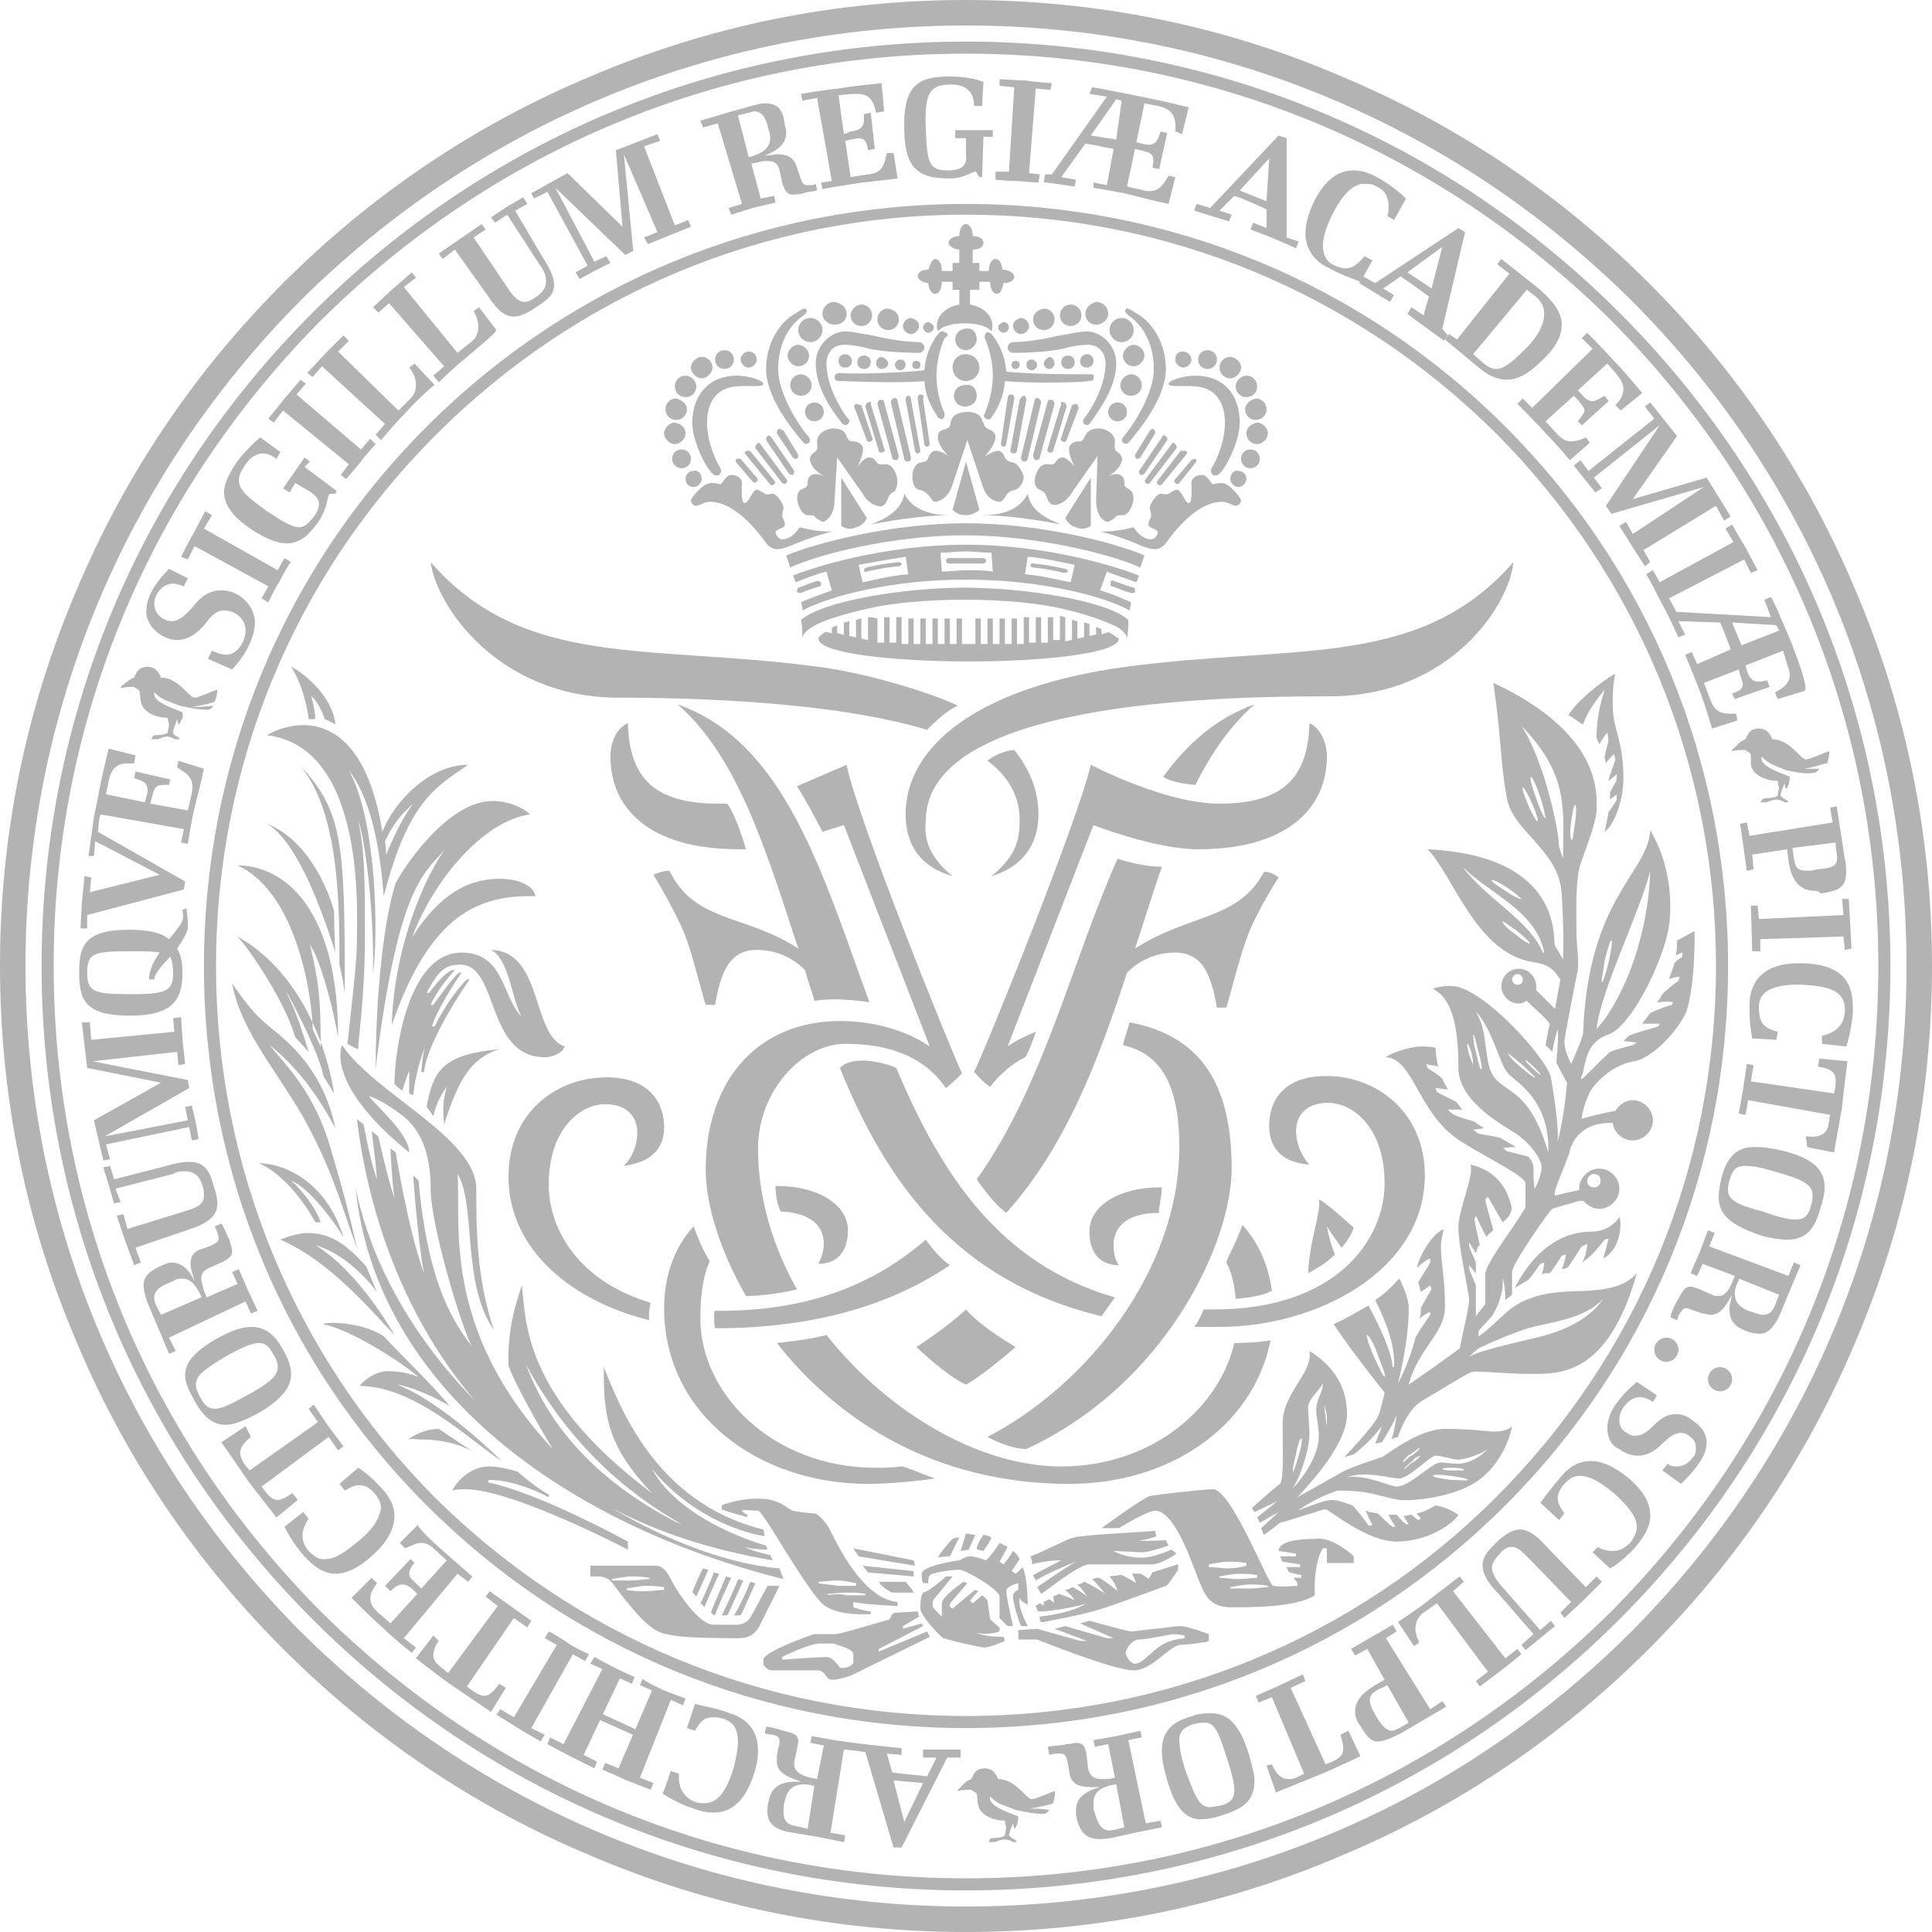 <svg id="Layer_1" xmlns="http://www.w3.org/2000/svg" viewBox="0 0 144 144"><style>.st0{fill:#b3b3b3}</style><path class="st0" d="M68.5 120.5l-1.2.7v.2l1.4-.4.1.2-3.3 1.7v.2l3.6-1.5.2.4s-5.3 2.6-5.7 2.8c-.4.2-1.2.4-1.6.4-.5 0-.4-.7-1.1-.7h-3.4c-.3 0-.6-.4-.6-.4v-.4c0-.6 3.7-1.9 3.8-1.9h1.6c.3 0 4-1.1 4-1.1s.2-.5.4-.5c.3 0 1.7-.1 1.7-.1l.1.4zm-4.9 3.4v-.6c0-.2-.3-.4-.4-.4-.1-.1-1.1-.4-1.1-.4h-1c-.8 0-2.8 1-2.8 1v.2s2.8-.2 3.3-.2 1 .8 1 .8c.5.1 1-.2 1-.4m-16.8-9v.6s-8.6-4.5-12.1-4.5c-.4 0-.7 0-1 .1 0 0 .9-1.8 2.8-1.8.6 0 1.5.2 2.1.4 0 0 1.1 1 2.3 1.7v.2s-2.3-1.3-4.5-1.3v.2c3 .6 8 3.1 10.4 4.4m-14.1-8.4c-1 0-1.9.5-2.3.8.3-.1.5 0 1.3 0 .7 0 2.7.2 4 1.2l-3-2zm4.7 2.4c-2.1-1.3-6.4-5.6-10.6-5.6.2-.3 1.1-1.1 2.1-1.1s1.7.2 2.2.4c.5.2-4.2-3.3-7-3.9.1-.1.4-.1.8-.1 1 0 2.7.3 3.7 1 1.4 1.5 4.1 4.1 4.9 5.2-1.1-.7-3-1.5-3.9-1.6 3.4 1.3 7.8 5.7 7.8 5.7m-8-9.4c-1.3-1.3-4.7-5.5-8.5-7.1.4-.2 1.4-.5 2-.5 1.7 0 2.9.8 4.4 2.5.2.5.8 1.9.8 1.9s-1.9-2.7-4.6-3.5c3.3 2 5.9 6.7 5.9 6.7m-5.5-8.4h-.4s-1.7-3.3-4.2-4.4c1.8 0 5 1.3 6.3 5.5-.8-1.3-2.6-3.7-3.9-4.2.6.5 1.8 1.9 2.2 3.1m2.7 1.9c-1.1-2.9-1.6-5.2-3.6-9s-5-6.9-5.7-10.7c1.4 2 1.9 2.5 3 3.4 1.1.9 3.8 3 4.7 7.4-1.7-3.2-3.4-5-4.9-6.2 1.1 1.4 3.4 3.5 4.6 7.9 1.3 4.3 1.9 7.2 1.9 7.2M22 77.3l1 1.1s-.7-2.5-1.5-4.1c-.8-1.7 2.3 4 2.6 5.9.2.3.8 1.3.8 1.3s-1-8.2-7.2-11.7c.7.7 3.5 4.7 4.3 7.5m1.3-.6c0-1.9-1-10.1-5.6-12.2 3.4 0 7.5 3.1 7.5 12.8-.2-1.3-1.2-5.6-2.1-6.9.7 2.9.8 4.2.8 7.6l-.6-1.3zM25 71c-.8-2.5-2.7-8.2-5.1-9.6 3 1.2 4.5 4.7 5 6.5 0 1.7.1 3.1.1 3.1m.3.9c0-4.4 0-11.3-2.9-14.8 3.2 3.4 3.3 5.9 3.3 17-.1-1-.4-2.2-.4-2.2"/><path class="st0" d="M25.9 77.8c.4-3.8.7-6 .7-7.8 0-1.8.7-14.3-6.7-15.2.9-.6 6.9-3.3 8.6 7.2.8-2.1 3.4-5 6.4-5-2.5 1.7-4.5 2.8-6.3 9.8-.3-3.9-1-7.3-2.6-9.4 2.1 3.8 2.2 12.3 1.8 15.2.1-3.5-.4-9.3-1.1-11.5.5 2.5.5 4.5.5 8.8 0 4.3-.5 7.5-.5 8.3-.3-.1-.8-.4-.8-.4m2.8-15.1l.1 1s.9-2.4 2-3.8c-.8.7-1.5 1.5-2.1 2.8"/><path class="st0" d="M23 53.5c-.2-1.4-.7-2.9-1.3-3.8.7.3 3.1 2.1 3.3 4.3-.3-.2-.8-.4-.8-.4-.2-.7-.7-1.5-1-1.7.2.7.3 1.3.3 1.7H23zm6.5 12.3c1.1-2 4.2-6.1 7.2-6.1 1.2 0 2.3.5 2.8 1-3.5.5-7.2 4.9-8.8 9.2 2.6-4.2 5.3-4.4 6.6-4.4 1.3 0 2.5.5 2.6 1.3-4.1-.1-7.8 1.2-10.7 9.6.2-6.4 2.8-11.5 3.9-13-1.8 1.9-3.5 3.4-5.1 16.2 0-4 .4-10.4 1.5-13.8"/><path class="st0" d="M29.4 80.8c0-2.4 1-9.8 5-9.8 3.2 0 3 3.3 4.5 4.8-.7-1-.9-4.3-2.3-5 3.9.1 3 6.4 5.5 7.2-.2.5-.9.8-1.5.8-4.4 0-3.4-6.9-6.3-6.9-1.1 0-1.6.4-2.5 2.1h.2c.4-.6 1.2-1.5 1.7-1.7h.2s-1.3 1.4-1.8 2.6h.2s1.4-2 1.9-2.4h.2s-1.8 2.6-2.2 4h.2s1-2.1 2.4-3.5h.2s-3.1 4.4-3.4 6.9h-.2s.1-1.4.3-1.9c-.4 1-.7 2-.9 3.6-.2 0-.3-.1-.3-.1v-1.7c-.1.3-.4 1-.5 1.5-.3-.2-.6-.5-.6-.5m29 36.9c-16-4-30.4-14.1-31.9-29.2 1.2 5.9 4.5 11.4 8.9 15.9-5.9-6.9-8.1-15.2-8.8-21l.5.4s.5 2.8 1 4.1c-.1-1.4-.4-3.6-.4-3.6l.5.4s.7 3.2 1.2 4.6c-.2-1.4-.3-3.7-.3-3.7l.4.3s.9 5.7 2.1 9c-.5-2.7-.8-7.3-.8-7.3l.4.4c.7 8 2.8 10.8 4 12.4-.6-.9-3.1-8.9-3.1-11.8 0-2.9-.9-4.2-1.5-4.9-.5-.6-2.3-1.8-3.1-2 .5.7 3 2.8 3 4.2-6.4-5.2-5-8-5-8 2.4 3.6 10 6.9 10 10.7 0 2.9 0 6.6 1.3 10.5-2.4-3.4-1.3-9.4-2.7-11.6.3 3.5-1.3 11.5 7.1 20.5 0 0-2.5-4.1-3.3-6.2-.1-2.8.6-4.8 1-6 .3 2.7.1 8.3 9.7 15.5-3.4-3.6-3.6-5.8-3.6-9.4 1.1 2.6 3.7 10.1 11.9 12.1l.1.5c-1.9-.3-5.6-1.6-8.4-5 2.2 4 8.5 5.7 8.5 5.7l.1.3s-1 0-1.7-.2c.8.4 1.9.6 1.9.6l.2.4c-4.7-.8-8.6-2.1-12-3.9 4.4 2.6 8.9 4.2 12.5 4.5l.3.8zm-7.6-4.1c-3.9-2.2-8.3-5.8-11.6-11.9 2.3 6.2 7.3 9.7 11.1 11.7l.5.2z"/><path class="st0" d="M31.8 82.5c.5-2.9 1.4-3.9 5.4-4.3-2.1.7-3 2.2-4.1 5.6-.1-1.2-.1-1.7.2-2.8-.3.4-.8 1.2-1 2.2-.2-.3-.5-.7-.5-.7m31.8 32.9l.4.6 4.2.7-.1-.4zm.7 1.3l.4.5 3.4.3v-.4zm2.2 2s-.7-.3-1-.8h2l.5.6.1.2h-1.6zm2.7-.7s-.1-.6.3-.7c.7-.2 1.5-.3 2-.3s3 1.5 3 2v1.6l.6.6h.4s-.5-2.2-.5-2.6.9-.6.9-.6v.5s-.4.1-.4.5c0 .3.3 1.5.6 2.2h.5s-.8-1.5-.6-2.1c.1.3.6.5.6.5s0-2.1-.4-2.8c-.1.2-.5.5-.5.5l-.3-.2.6-.9s-.2-.4-.5-.6c-.2.4-.7 1-.7 1l-.3-.2.6-1.1-.6-.3c-.3.5-.7 1-1 1.3-.3-.1-.8-.3-1.2-.3-.4 0-.7.3-.8.3-.1 0-2.8.4-2.8 1 0 .7.1.7.2.7h.3zm4.1-2.4s.5-.7.6-1c-.2-.1-.4-.2-.6-.2-.1.1-.5.8-.5 1 0 .1.1.1.5.2m-1.7 0l.6-.1s.4-.9.5-1.1c-.2 0-.5-.1-.7-.1-.1.3-.3 1-.4 1.3m-.1-1c-.2 0-.4 0-.6.2-.2.2-.8.9-1 1.3.3-.1.9-.1.9-.1l.7-1.4zm-1 2.9h.5s-1.3 1.6-1.4 1.7c-.1.2-.1.4-.1.5 0 .1.3.4.7.8v-1c0-.5 1.6-1.6 1.6-1.6l.3.1s-1.1 1.3-1.2 1.4c-.1.1-.1.2-.1.3 0 .1.2.2.2.2s1.5-1.3 1.7-1.4l.2.1-.6.7.2.2.7-.6s.4.3.4.4c0 .1.2 1.3.2 1.4.1.1.7.6.7.6v.3s-.8.3-1.7.1c.2.1.7.3 2 .3l.1.3s-1.1.5-1.5.5c-.4 0-2.8-.6-3.1-.7-.3-.2-1.7-1.7-1.7-2.2 0-.4 0-.9.2-1.2.5-.1 1.6-1.1 1.7-1.2m6.3-1.5c.7-.2 2.5-1.2 3.2-1.4.7-.2 5-.4 6.1-.5 0 .2.1.4.1.4s-.8.3-1.2.3c-.4.1 1.9 0 1.9 0l.2.4s-1.5.5-1.9.5c-.4 0-1.9-.1-2.2-.1.5.3 1.3.5 2.1.5.9 0 2.2-.6 2.2-.6l.4.3s-1.2.8-1.8.8h-4.7c-.8 0-3.1 1.9-3.6 2.2-.1-.2-.3-.5-.3-.5s2-1.4 2.9-1.9c-.8.3-2.2.9-3 1.4l-.2-.4s1.5-.8 2.1-1.1c-.7 0-1.5.1-2.2.3.1-.1-.1-.6-.1-.6"/><path class="st0" d="M87.8 116.6s-.9.3-1.9.6c-.1.2-.2.4-.3.5-.1-.1-.4-.3-.6-.4h-.6c.1.2.3.7.3.7s-.7-.4-1.1-.6c-.3 0-.6.1-.9.1.3.3.6.9.6 1.1-.1-.1-1-.8-1.4-1-.2 0-.4.1-.5.1.3.2.8.9 1 1.1-.5-.3-1.1-.7-1.6-.9-.1.1-.3.2-.5.2.3.2.7.8.7.9-.2-.2-.8-.6-1.1-.7-.1.1-.3.2-.5.2.3.3.6.5.7.8-.3-.2-.9-.4-1.2-.5-.1.1-.2.1-.4.2l.1.5-.4-.3c-.1.1-.2.1-.4.2v.3l-.3-.2c-.1.1-.2.1-.3.2 0 0 .1.3.2.4.6 0 2.3-.2 3.6-.6-1.2.8-3.5 1-3.5 1s0 .3.1.4c.2 0 3.2-.6 3.8-.8.7-.1 5.4-1.9 5.5-1.9.2-.1.9-1.2.9-1.2v-.4z"/><path class="st0" d="M87.8 116.6s-.9.3-1.9.6c-.1.2-.2.4-.3.5-.1-.1-.4-.3-.6-.4h-.6c.1.2.3.7.3.7s-.7-.4-1.1-.6c-.3 0-.6.1-.9.1.3.3.6.9.6 1.1-.1-.1-1-.8-1.4-1-.2 0-.4.1-.5.1.3.2.8.9 1 1.1-.5-.3-1.1-.7-1.6-.9-.1.1-.3.2-.5.2.3.2.7.8.7.9-.2-.2-.8-.6-1.1-.7-.1.1-.3.2-.5.2.3.3.6.5.7.8-.3-.2-.9-.4-1.2-.5-.1.1-.2.1-.4.2l.1.5-.4-.3c-.1.1-.2.1-.4.2v.3l-.3-.2c-.1.1-.2.1-.3.2 0 0 .1.3.2.4.6 0 2.3-.2 3.6-.6-1.2.8-3.5 1-3.5 1s0 .3.1.4c.2 0 3.2-.6 3.8-.8.7-.1 5.4-1.9 5.5-1.9.2-.1.9-1.2.9-1.2v-.4zm-10.5 4.8l3.2.9h.5l-2.4-.9.8-.2 3.1.9h.5l-2.5-1.1.7-.2s2.9.8 3.1.8c.2 0 1.6-.2 1.8-.2.2 0 1.4-.2 1.9-.2s2.1.6 2.1.6v.5s-.1.1-.4.1c-.5.1-1.4.2-1.7.2-.8 0-2.1 1.9-3.5 1.9-1.5 0-7.2-2.3-7.2-2.3h-1.4v-.7l1.4-.1zm10 .9c.2-.1 1-.2 1-.2v-.2s-.5-.1-.8-.1c-.3 0-2 .4-2.6.4s-1 .8-1 1c0 .2.3.7.6.8h.1c.7 0 1.5-1.4 2.7-1.7M44 116.7h4.8c.6 0 .9.4 1.2 1 .5 1 2.1 3.4 3.2 3.4h1.7c.4 0 .8-.2 1-.5.2-.3 1.3-2.4 1.3-2.4h.9l-1.3 2.6c-.2.4-.5 1.3-1.7 1.3s-3.8 0-4.9-.2c-1.1-.2-1.7-.1-4.4-3.7-.4-.6-.8-.7-1.3-.7H44v-.8zm4.1 1.9c.5 0 1.1-.1 1.4-.1v-.2c-.5-.1-1.1-.1-1.4-.1-.4 0-1.4.2-1.4.2v.1c.4.1 1 .1 1.4.1m-1.1-.8c.5 0 1.1-.1 1.4-.1v-.1c-.5-.1-1.1-.1-1.4-.1-.4 0-1.4.2-1.4.2v.1H47m6.8-5.3v-.3s1.1-.5 2.7-.5c1.7 0 2.2.8 2.6.9.4.1 1.4.2 1.6.2.2 0 .8.5 1.2 1.3.4.8 2.4 5.1 5 5.3v.3s-2.5-.1-3.3-.3v.4s.9.3 1.3.3v.2s-2.2.2-3.4-.6c-1.2-.8-4.6-7.1-5-7.1-.4 0-1.2-.1-1.2 0s.4.3.4.3v.2c.2 0-1.5-.4-1.9-.6m9.3 6.4h1.4v-.1c-.5-.1-1-.1-1.4-.1-.4 0-1.4.1-1.4.1v.1c.4-.1 1-.1 1.4 0m-.7-.7h1.4v-.2c-.5-.1-1-.2-1.4-.2-.4 0-1.4.1-1.4.1v.1c.4.1 1 .1 1.4.2m38.5-2.2v.5h-2v-1.1h-.3s-.7.9-.6 3.5c-1.3.9-4.7.9-6.2.9-1.4 0-1.9-.6-2.4-1.9-.5-1.2-1.8-5.3-3.3-5.3-.6 0-2.7 1.3-2.7 1.3h-1.3s3-2.2 3.6-2.4c.6-.1 3.9-.5 4.7-.5 1.4 0 4.1 7.1 4.5 7.2.4.1 1.8 0 1.8 0v-.2s-.1-.2-.3-.4h.6v-.2l-.9-.2c-.1-.1-.1-.2-.2-.4h1v-.2l-1.3-.2c-.1-.1-.1-.3-.2-.4h1.2v-.2l-1.3-.2c0-.7 1.4-.9 2.7-.9 1.1-.2 2.5.9 2.9 1.3m-7.8 2.4c.5 0 1.1-.1 1.4-.1v-.1c-.5-.1-1-.1-1.4-.1-.4 0-1.4.2-1.4.2v.1h1.4m-.8-.7c.5 0 1.1-.1 1.4-.1v-.2c-.5-.1-1-.1-1.4-.1-.4 0-1.4.2-1.4.2v.1c.4 0 1 .1 1.4.1m-.8-.8c.5 0 1.1-.1 1.4-.2v-.2c-.5-.1-1-.1-1.4-.1-.4 0-1.4.2-1.4.2v.2c.4 0 1 .1 1.4.1"/><path class="st0" d="M55.9 117.9c.1 0 .3.1.4.1-.1.2-1 2.3-1.1 2.4h-.5c.2-.2 1.2-2.3 1.2-2.5m-.9-.2c.1 0 .3.1.4.1-.1.2-1.1 2.5-1.2 2.6h-.4c.1-.2 1.2-2.5 1.2-2.7m-.9-.2c.1 0 .3.1.4.1-.1.2-1.2 2.6-1.2 2.8-.1 0-.2-.1-.3-.2 0-.2 1.1-2.6 1.1-2.7m-.9-.3c.1 0 .3.1.4.1-.1.2-1 2.2-1.1 2.5-.1-.1-.2-.3-.3-.3.1-.1 1-2.2 1-2.3m-.8-.3c.1 0 .3.1.4.1-.1.2-.8 1.8-.9 2-.1-.1-.2-.3-.3-.3 0-.1.7-1.7.8-1.8M71 65.3c-2.8-.8-3.5-2.8-3.5-4.6 0-5.1 5.4-9.5 16.4-11 12.7-1.7 21.9.2 28.9-7.8-.3 3.2-4.7 10-13.7 10S69 52.4 69 61.2c-.1 1 0 2.5 2 4.1"/><path class="st0" d="M71.4 52.6c-1.6-.8-6.5-2.4-10.4-2.9-12.7-1.7-21.9.2-28.9-7.8.4 3.2 5 10.1 14 10.1 5.6 0 16.1.3 23 2.4 0 0 1.3-1.4 2.3-1.8m4.2 3.3c1.2 1.5 1.8 3.1 1.8 4.8 0 1.8-.8 3.8-3.5 4.6 2-1.6 2.1-3 2.1-4.2 0-1.8-.9-3.3-2.4-4.4 0 0 .8-.7 2-.8M58.2 90.3c2.4.1 3.2 1.2 3.2 2.4 0 .6-.2 1.1-.4 1.5 1.3 0 2.2-.8 2.2-2.5 0-2-2.4-3.3-5.2-3.3h-.2c0 .1 0 1.2.4 1.9m11.5 19.9c-1.4.2-3.5.4-5 .4-8.2 0-15.2-5.2-15.2-13.1 0-2.6.9-4.7 2.2-6.1 0 0 .6 1.7 1.2 2.6-.5 1.1-.7 2.5-.7 4.3 0 5.5 5.3 11.1 13.1 11.1.6 0 1.2 0 1.9-.1 0-.1 1.6.6 2.5.9m7.5-33.3c-.7.3-1.4.6-2.1 1.1l6.4-16.5s4.6 1.8 7.8 1.8c6.8 0 9.6-3.2 9.6-6.9 0-1.2-.6-2.2-1.3-2.5-.1 3.9-1.8 6-6.7 6-4.1 0-9.6-2.9-9.6-2.9-.9 4-7.8 21.1-8.7 22.9.6.6.6.7 1.2 1.1.7-.9 1.6-1.7 2.6-2.2.1 0 .6-1.2.8-1.9m7-.7c5.3 1 7.6 4.6 7.6 10.9 0 5.5-4.9 16.1-15.3 20.9-1.3 0-2.9-.9-2.9-.9 7.5-3.9 14.3-12.5 14.3-21.6 0-5-1.6-7-4.2-7.6 0 0 .2-.8.5-1.7"/><path class="st0" d="M83.1 96.7c-8.7-2.5-13-9.3-16.3-17.1-.8-.4-3.3-1-4.2 0C66 88 71.2 95.5 82.1 98.1l1-1.4m6.6.9h.8c9.1 0 12.7-5.2 12.7-9.4s-2.4-6-4.2-6c-1.8 0-2.4 1.1-2.4 2.1s.5 2 1 2.5c-1.4-.1-3-.7-3-2.9 0-1.6.8-3.7 4.3-3.7 3.7 0 7.3 2.7 7.3 7.4 0 7-7.9 11.3-15.3 11.3H89c0 .1.5-.7.7-1.3m-3-39.7c1.8-2.5 4-4.4 6.8-5.4-1.8 1.6-3.2 3.6-4.4 6 0 0-1.7-.1-2.4-.6M48.4 98.4c-5.7-1.4-10.5-5.2-10.5-10.7 0-4.8 3.6-7.4 7.3-7.4 3.4 0 4.3 2.1 4.3 3.7 0 2.1-1.6 2.7-3 2.9.6-.6 1-1.5 1-2.5s-.6-2.1-2.4-2.1c-1.8 0-4.2 1.8-4.2 6 0 3.3 2.2 7.2 7.6 8.8 0-.1-.2.8-.1 1.3m4.9.6c7.6 0 13.2-1.8 17.5-4.7-.9-.6-1.8-1.9-1.8-1.9-3.7 3.2-8.5 5.3-15.3 5.3h-.4c-.1-.1-.1 1 0 1.3m.9-39.1h-.7c-4.9 0-6.6-2.1-6.7-6-.7.3-1.3 1.2-1.3 2.5 0 3.7 2.7 6.9 9.6 6.9h.5s-.7-2.5-1.4-3.4m40.5 40c-1.3 6.5-7.6 10.7-15 10.7-10.2 0-17.4-4.9-21.8-10.5 0 0 2.2-.2 3.7-.6 4.6 5.8 11.4 9.8 17.5 9.8 6.8 0 11.8-4.4 12.9-9.2 0 0 1.6 0 2.7-.2m-8.1-11.4h-.2c-2.7 0-5.2 1.2-5.2 3.3 0 1.7.9 2.5 2.2 2.5-.3-.4-.4-.9-.4-1.5 0-1.2.8-2.4 3.4-2.4-.1-.1.2-1.3.2-1.9"/><path class="st0" d="M92.6 91.3c1.1 1.2 1.9 2.8 2.2 4.9-.8.5-2.7.6-2.7.6-.1-1.1-.3-2-.7-2.7 0-.2.8-1.6 1.2-2.8m-33.2 4.8c-1.8-3.2-2.9-6.8-2.9-10.5 0-4.3 3.3-7.8 6.5-7.8 3.5 0 6 1.1 7.5 3.3.5-.4.6-.5 1.2-1.1-.9-1.9-7.8-19-8.6-23 0 0-1.6.7-3.7 1.6.4.6 1.3 2.2 1.9 3.4.6-.2 1.6-.5 1.6-.5L69.3 78c-1.9-1.3-4.4-1.9-6.7-1.9-6 0-10 4.3-10 11.1 0 2.5 1 5.9 3 9.4 0 0 1.8 0 3.8-.5M94.2 65c-1.9 3.6-5.6 3.1-9.6 5.7.7-2.1 1.3-4.1 2-6.1-1.6 0-3.3-.6-3.3-.6-3.4 7.6-5.5 16.9-10.5 23.9 0 0 1.2 1.8 2.2 2.5 4.5-5 6.9-11.5 9-17.9.9-.9 2.1-1.5 3.6-1.5 2.1 0 2.7 1.8 3.1 4.1h.7c.3-.9.8-3.1 1.5-5.1.7-2 2.4-4.6 2.4-4.6s-.6-.5-1.1-.4"/><path class="st0" d="M50.5 52.5c4.5 3.9 6.6 10.9 9 18.2-4-2.6-7.7-1.9-9.6-5.8-.6 0-1.2.3-1.2.3s1.6 2.6 2.4 4.6c.7 2 1.2 4.2 1.5 5.1h.7c.4-2.3 1-4.1 3.1-4.1 1.5 0 2.7.6 3.6 1.5.2.8.5 1.5.7 2.3 1.7-.3 4.1.1 4.1.1-3.5-9.6-6.3-19.4-14.3-22.2m17.8 47.9s2.3 2.2 3.7 2.8c1.3-.7 3.7-2.8 3.7-2.8s-2.6-1.5-3.7-2.8c-1.5 1.4-3.7 2.8-3.7 2.8"/><path class="st0" d="M44 5.7c-8.6 3.6-16.3 8.8-22.9 15.4C14.5 27.7 9.3 35.4 5.7 44 1.9 52.9 0 62.3 0 72s1.9 19.1 5.7 28c3.6 8.6 8.8 16.3 15.4 22.9 6.6 6.6 14.3 11.8 22.9 15.4 8.9 3.8 18.3 5.7 28 5.7s19.2-1.9 28-5.7c8.6-3.6 16.3-8.8 22.9-15.4 6.6-6.6 11.8-14.3 15.4-22.9 3.8-8.9 5.7-18.3 5.7-28s-1.9-19.1-5.7-28c-3.6-8.6-8.8-16.3-15.4-22.9-6.6-6.6-14.3-11.8-22.9-15.4C91.2 1.9 81.7 0 72 0S52.9 1.9 44 5.7M22.4 121.6C9.2 108.3 1.9 90.7 1.9 72c0-18.7 7.3-36.3 20.5-49.6C35.7 9.2 53.3 1.9 72 1.9c18.7 0 36.3 7.3 49.6 20.5 13.2 13.2 20.5 30.8 20.5 49.6 0 18.7-7.3 36.3-20.5 49.6-13.2 13.2-30.8 20.5-49.6 20.5-18.7 0-36.3-7.3-49.6-20.5"/><path class="st0" d="M23.3 23.3C10.3 36.3 3.1 53.6 3.1 72c0 18.4 7.2 35.7 20.2 48.7s30.3 20.2 48.7 20.2c18.4 0 35.7-7.2 48.7-20.2s20.2-30.3 20.2-48.7c0-18.4-7.2-35.7-20.2-48.7S90.4 3.1 72 3.1c-18.4 0-35.7 7.2-48.7 20.2m.6 96.8C11.1 107.2 4 90.2 4 72c0-18.2 7.1-35.2 19.9-48.1C36.8 11.1 53.8 4 72 4c18.2 0 35.2 7.1 48.1 19.9C132.9 36.8 140 53.8 140 72c0 18.2-7.1 35.2-19.9 48.1C107.2 132.9 90.2 140 72 140c-18.2 0-35.2-7.1-48.1-19.9"/><path class="st0" d="M31.8 31.8C21.1 42.5 15.2 56.8 15.2 72c0 15.2 5.9 29.5 16.6 40.2 10.7 10.7 25 16.6 40.2 16.6 15.2 0 29.5-5.9 40.2-16.6 10.7-10.7 16.6-25 16.6-40.2 0-15.2-5.9-29.5-16.6-40.2-10.7-10.7-25-16.6-40.2-16.6-15.2 0-29.5 5.9-40.2 16.6m.6 79.8C21.9 101 16.1 86.9 16.1 72c0-14.9 5.8-29 16.4-39.6C43 21.9 57 16 72 16c14.9 0 29 5.8 39.6 16.4C122.1 43 127.9 57.1 127.9 72c0 14.9-5.8 29-16.4 39.6-10.5 10.5-24.6 16.3-39.5 16.3-15 0-29-5.8-39.6-16.3m87.4-5.1c0-.6.2-1.2.6-1.8.6-.8 1-1.2 1.6-1.7l1.5 1-.3.5c-1-.7-1.7-.3-2.2.4-.2.3-.3.6-.3.9 0 .4.1.7.4.9.3.2.6.4.9.3.4 0 .8-.3 1.3-.8.4-.4.9-.8 1.6-.8.4 0 .8.1 1.3.5.7.5 1 1 1 1.6 0 .5-.2 1.1-.6 1.6-.4.6-.8 1-1.3 1.5l-1.4-1 .4-.5c.2.2.5.2.7.2.5 0 .9-.3 1.2-.7.2-.2.2-.5.2-.7 0-.3-.1-.6-.4-.8-.2-.2-.5-.3-.7-.3-.5 0-.9.3-1.5.9-.4.4-1 .8-1.7.8-.4 0-.9-.1-1.4-.5-.6-.2-.9-.9-.9-1.5m-99-63.1c-.3.4-.8 1.5-.8 1.5l-.5-.3.5-.9-5.5-3-.5 1-.5-.2s.7-1.4.9-1.7c.2-.4.9-1.7.9-1.7l.5.3-.6 1 5.5 3.1.5-.9.5.3c-.1 0-.7 1.1-.9 1.5m6.1-9c-.3.4-1.1 1.3-1.1 1.3l-.4-.3.6-.8-4.9-4-.7.9-.4-.3s1-1.2 1.2-1.5c.3-.3 1.2-1.4 1.2-1.4l.4.3-.7.8 4.8 4.1.7-.8.4.4s-.9 1-1.1 1.3m3.3-3.6c-.8.8-1.8 2-1.8 2l-.4-.4.7-.8-4.7-4.3-.7.8-.4-.3 1.3-1.4 1.4-1.4.4.4-.8.8 4.5 4.4.9-.9c.6-.6.5-1.6-.1-2.3l.4-.3 1.5 1.6c-.1 0-1.5 1.3-2.2 2.1m4.5-4.1c-.9.7-2 1.8-2 1.8l-.4-.5.8-.7-4.1-4.7-.8.7-.4-.4 1.4-1.3 1.5-1.3.3.4-.9.7 4 4.9 1-.8c.7-.5.7-1.5.2-2.3l.4-.3 1.3 1.7c0 .2-1.5 1.4-2.3 2.1m3.7-11l2 3.4c.6.9.9 1.6.9 2.1 0 .7-.4 1.1-1.2 1.6-.7.5-1.3.8-1.8.8-.6 0-1.2-.4-1.9-1.5l-2.5-3.5-.9.7-.3-.4 1.6-1.1 1.6-1.1.3.4-.9.6 2.5 3.7c.5.8.9 1.1 1.3 1.1.2 0 .5-.1.9-.4.4-.3.7-.6.7-1.1 0-.4-.1-.8-.5-1.3L37.8 16l-.9.6-.3-.4 1.2-.8 1.2-.7.3.5-.9.5zm75.9 106.1l-2.6-3c-.9-.9-1.2-1.6-1.2-2.1 0-.6.3-1 .9-1.6.7-.7 1.3-1.1 1.9-1.1.5 0 1.1.3 1.9 1.2l3 3.1.8-.8.4.4-1.4 1.4-1.4 1.3-.3-.4.8-.8-3.1-3.2c-.6-.6-.9-.9-1.3-.9-.3 0-.6.1-.9.5-.3.3-.6.7-.6 1 0 .4.2.8.7 1.4l2.9 3.3.8-.7.3.4-1.1.9-1.1.9-.3-.4.9-.8zM8.5 87.9l3.9-1c.7-.2 1.2-.3 1.7-.3 1.1 0 1.5.6 1.8 1.7.2.6.3 1 .3 1.4 0 .8-.5 1.4-2 1.9L10.1 93l.4 1.1-.5.2-.7-1.9-.6-1.8.5-.1.3 1.1 4.2-1.3c1.1-.3 1.5-.6 1.5-1.2 0-.2 0-.4-.1-.7-.2-.7-.6-1.1-1.3-1.1-.3 0-.6 0-.9.2l-4.3 1.1.4 1-.5.1-.4-1.4-.4-1.3.5-.1.3 1zM50 17.5l-1.7.7-.3-.5 1-.4-2.5-5.8.7 7.2-.6.3-5.2-5 2.9 5.5.9-.4.3.5-1.2.6-1.1.6-.3-.5.9-.5-3-5.5-1 .5-.2-.4 2.7-1.5 4.1 4-.5-5.7L49 10l.2.5-1.2.4 2.3 5.9 1-.4.2.5zM79.5 130c.3 0 .5-.1.7-.1.5 0 .7.2.8 1l.1.9c.1.5.4.8 1 .8h.5l.5-.1-.5-2.5-1 .2-.1-.5 1.7-.3 1.8-.4.1.5-1 .2 1.3 6.2 1.1-.2.1.5-2 .4-1.8.4c-1.8.3-2.3-.3-2.6-1.7v-.4c0-.9.7-1.4 1.8-1.7h-.7c-.8 0-1.5-.2-1.6-1.1l-.1-.6c-.1-.6-.2-.8-.6-.8h-.2c-.2 0-.6.1-.6.1l-.1-.6c.4-.1 1.1-.1 1.4-.2m3.5 6.4l.8-.2-.6-3.2h-.1c-1.1.2-1.6.6-1.6 1.4v.4c.3 1 .5 1.8 1.5 1.6m-65.9-44c.1.4.2.6.2.9 0 .3-.2.5-.8.8l-.9.4c-.4.2-.6.4-.6.8 0 .2.1.5.2.9l.2.5 2.3-1-.4-.9.5-.2.7 1.6.7 1.5-.5.2-.4-.9-5.7 2.7.5 1-.5.2-.8-1.9-.8-1.9c-.2-.5-.3-1-.3-1.3 0-.7.5-1.1 1.4-1.5.3-.1.5-.2.7-.2.7 0 1.3.5 1.7 1.4-.1-.4-.3-.9-.3-1.3 0-.5.2-.9.8-1.1l.6-.2c.4-.2.7-.3.7-.6 0-.1 0-.2-.1-.4 0-.1-.2-.5-.2-.5l.5-.2c.2.2.4.9.6 1.2m-5.6 4.3c0 .1 0 .3.1.5l.4.8 3-1.3v-.1c-.4-.8-.8-1.3-1.4-1.3-.2 0-.5 0-.7.2-.8.3-1.4.6-1.4 1.2m103.8-64.3c-.8-.9-2.2-2.3-2.2-2.3l.4-.4.7.7 4.5-4.4-.8-.8.4-.4s1.2 1.2 2 2.1c.8.8 2.1 2.4 2.1 2.4l-1.6 1.3-.4-.4c.4-.4.6-.8.6-1.2 0-.4-.2-.7-.5-1.1l-.7-.8-2.2 2 .3.3c.3.4.6.5.8.5.3 0 .5-.2.9-.4l.3.4-2 1.8-.3-.3c.3-.4.5-.6.5-.8 0-.2-.2-.4-.5-.8l-.3-.3-2.1 1.9.9 1c.4.4.7.5 1 .5.3 0 .7-.1 1.1-.3l.3.4-1.5 1.3s-.9-1.1-1.7-1.9m-82.5 83c.9.8 2.4 2.1 2.4 2.1l-.3.4-.8-.6-4 4.8.9.7-.3.4s-1.4-1.1-2.2-1.9c-.8-.7-2.3-2.2-2.3-2.2l1.5-1.5.4.4c-.3.4-.5.8-.5 1.1 0 .4.2.8.7 1.2l.8.7 2-2.2-.3-.3c-.3-.3-.6-.4-.8-.4-.3 0-.6.2-.9.5l-.4-.4 1.9-2 .3.3c-.3.3-.4.6-.4.8 0 .3.2.4.6.8l.3.3 1.9-2.1-1-.9c-.3-.3-.6-.4-.9-.4-.4 0-.7.2-1.2.4l-.4-.4 1.4-1.4c-.3 0 .7 1 1.6 1.8m102.5-49c-1.2 0-1.8-.8-2-2.3l-.1-.8-2.6.4.1 1.1-.5.1-.5-3.5.5-.1.2 1 6.2-1-.2-1.1.5-.1.6 3.9c.1.4.1.7.1 1 0 1.2-.6 1.4-1.9 1.6-.2-.2-.3-.2-.4-.2m1.6-2.8l-.1-.8-3.2.4.1.7c.1.7.2 1 1 1 .2 0 .4 0 .7-.1 1.5-.1 1.6-.4 1.5-1.2m-2.3 21.1c1 .1 1.6-.1 1.7-1l.1-.6-6.1-1.1-.2 1.1-.5-.1.3-1.7.3-2 .5.1-.2 1.2 6.2.9.1-.5c.1-1-.1-1.3-1.3-1.5l.1-.6 2.1.2s-.3 2.3-.4 3.4c-.2 1.1-.6 3.4-.6 3.4l-2-.4-.1-.8zm-39.8 46.8c.3.7.7 1.1 1.2 1.1.2 0 .4 0 .6-.1l.6-.3-2.4-5.7-1 .4-.2-.5 1.6-.7 1.9-.9.2.5-1.1.5 2.6 5.7.5-.2c.9-.4 1-.8.6-2l.6-.3.9 1.9s-2.1 1-3.1 1.4c-1 .4-3.2 1.3-3.2 1.3l-.7-2 .4-.1zm-62.1-9.2c-.3.4-.4.8-.4 1.1 0 .3.2.6.6.9l.5.4 3.7-5-.9-.7.3-.4 1.4 1 1.7 1.2-.3.5-1-.7-3.5 5.1.4.3c.3.2.6.4.9.4.3 0 .7-.3 1.1-.9l.5.3-1.1 1.8s-1.9-1.3-2.8-1.9c-.9-.6-2.8-2.1-2.8-2.1l1.3-1.7.4.4zm-14-15.2c-.5.4-.8.8-.8 1.2 0 .2.1.5.3.8l.4.5 5.1-3.6-.7-1 .4-.3 1 1.5 1.2 1.6-.4.3-.7-1-5 3.7.3.4c.3.4.6.6.9.6.3 0 .6-.2 1.1-.5l.4.5-1.6 1.3-2.1-2.7c-.6-.9-2-2.9-2-2.9l1.8-1.2.4.8zm109.4-17.9c0-.4.1-.9.2-1.4.4-1.5 1.1-2.4 2.7-2.3.5 0 1.2.1 2 .3 2.3.6 3 1.5 3 2.7 0 .4-.1.9-.3 1.5-.4 1.5-1 2.4-2.5 2.4-.5 0-1.2-.1-1.9-.3-2.4-.8-3.2-1.6-3.2-2.9m5.7 1.7c.7 0 1-.3 1.2-1.1.1-.3.1-.5.1-.7 0-.8-.7-1.2-2.9-1.8-1-.3-1.6-.4-2.1-.4-.8 0-1 .4-1.2 1.1-.1.3-.1.5-.1.7 0 .7.6 1.1 2.6 1.6 1.1.4 1.9.6 2.4.6m-47.2 39.6c0-1.5.8-2.2 2.3-2.6.5-.2 1-.2 1.4-.2 1.2 0 2.1.8 2.8 3.1.2.8.4 1.4.4 1.9 0 1.6-.9 2.1-2.4 2.6-.6.2-1.1.3-1.6.3-1.1 0-1.9-.8-2.5-2.9-.3-1-.4-1.6-.4-2.2m3.6 4.2c.2 0 .4-.1.7-.1.8-.2 1.1-.5 1.1-1.2 0-.5-.2-1.3-.6-2.5-.6-1.9-.9-2.5-1.6-2.5-.2 0-.5 0-.8.1-.7.2-1.1.5-1.1 1.2 0 .5.1 1.1.4 2.1.8 2.2 1.1 2.9 1.9 2.9M18.7 98.9c1.1 0 1.8.6 2.4 1.7.4.7.6 1.3.6 1.8 0 1-.7 1.9-2.4 2.9-1.1.6-1.9.9-2.5.9-1 0-1.7-.7-2.3-1.8-.4-.7-.7-1.3-.7-1.9 0-.9.6-1.7 2.3-2.7 1.1-.6 1.9-.9 2.6-.9m-4.1 4.3c0 .3.1.5.3.9.3.6.6.9 1.1.9.6 0 1.3-.4 2.6-1.1 1.6-.9 2.1-1.4 2.1-2 0-.3-.1-.6-.3-.9-.3-.6-.6-.9-1.1-.9-.5 0-1.2.3-2.3.9-1.7 1-2.4 1.5-2.4 2.2m30.2 24.5l2.8 1.3-.2.4-2.9-1.3zm-31.5-71l-.1.5c.8.5 1.3.8 1.1 1.9l-.3 1.3-2.8-.5.1-.4c.2-.7.2-1 .9-1h.4l.1-.4-2.6-.6-.1.5c.6.2 1 .3 1 .9 0 .1 0 .3-.1.5l-.1.4-2.9-.6.2-1c.2-.9.6-1.3 1.4-1.3h.5l.1-.6-2-.5s-.5 2-.7 3.1c-.2 1.1-.4 2-.4 2l-.4 2.9H7l.1-1.1 4.8 2.5-5.2 1.3.1-1.1-.5-.1-.2 2-.1 1.9h.5v-1l7.2-1.9.1-.6L7.3 62l.1-1 .1-.3 6.2 1.1-.2 1 .5.1s.3-2 .6-3.1.6-2.5.6-2.5l-1.9-.6zm60-46.5l-.1 3H73l-.2-.3c0-.1-.1-.1-.1-.1-.3 0-.8.5-1.9.5-2.1 0-3.4-.5-3.4-3.7-.1-3.4 1.2-3.9 3.4-3.9 1.1 0 2 .2 2.5.4l-.1 1.8h-.6c0-1.3-.9-1.6-1.7-1.6-1.6 0-2 .6-1.9 3.3.1 2.7.3 3.1 1.7 3.1 1.2 0 1.4-.6 1.3-1.2v-1.2h-.8v-.6H74v.5h-.7zm57.2 57.3h.5l.1 1 6.3-.3-.1-1.2h.5l.2 3.7-.5.1-.1-1-6.2.2v.9h-.6zM92 14.6L68.8 130.4v.6h1l-.7 1.4c-.7-.1-2.1-.2-2.6-.3l-.4-1.4 1.1.1v-.5l-1.9-.2-1.7-.2-1.4-.2-1.7-.3-.1.5 1 .2-.5 2.5-.5-.1c-.8-.2-1.2-.5-1.2-1v-.2l.2-.9c0-.2.1-.4.1-.6 0-.5-.3-.6-1.1-.8-.3-.1-1-.3-1.3-.3l-.1.5s.4.1.6.1c.4.1.5.2.5.5 0 .1 0 .3-.1.5l-.1.6v.4c0 .9 1 1.2 1.8 1.5h-.5c-1 0-1.7.4-1.9 1.4-.1.3-.1.6-.1.8 0 .9.5 1.4 1.9 1.6l1.8.3 2 .4.1-.5-1.1-.2 1-6.2 1 .1.6.1 2.1 7.1h.6l3.4-6.7h1v-.6h-2.8zM60.2 136.3l-.9-.2c-.7-.1-.9-.5-.9-1 0-.3 0-.6.1-.9.2-.8.6-1.2 1.4-1.2.2 0 .4 0 .7.1h.1l-.5 3.2zm7.2-.5l-.8-3.1 2.2.2-1.4 2.9zM98.9 19.9c-1-.5-1.6-1.4-1.6-2.5 0-.7.2-1.4.6-2.3.9-1.8 1.9-2.4 3-2.4.6 0 1.2.2 1.9.6.9.5 1.7 1.2 2 1.5l-.9 1.6-.5-.3c.1-.2.1-.5.1-.7 0-.6-.2-1.2-.9-1.5-.3-.2-.6-.2-.9-.2-.8 0-1.6.7-2.4 2.3-.5 1-.7 1.8-.7 2.3 0 .7.3 1.2.7 1.4.4.2.7.3 1 .3.5 0 .9-.3 1.4-.9l.6.3-.9 1.6c-.8-.3-1.6-.6-2.5-1.1m34.8 28.5c-.1-.4-1-2.4-1-2.4-.3-.8-.7-1.5-.7-1.5l-.5.2.5 1.3-7.1-.4v-.1l-.5-.9 5.6-2.9.5 1 .5-.2s-.7-1.3-.9-1.7c-.2-.3-1-1.7-1-1.7l-.5.3.6 1-5.5 3-.5-.9-.5.3s.6 1 .8 1.5c.2.4.8 1.5.8 1.5l.8 1.7.5-.2-.5-1 3.1.1c.3.6.6 1.5.8 2l-2.5 1.1-.4-.9-.5.2s.8 1.9 1.2 3c.4 1.1.8 2.5.8 2.5l1.9-.6-.1-.5c-1 0-1.5 0-1.9-1l-.5-1.3 2.6-1 .1.4c.1.3.2.6.2.7 0 .3-.2.5-.8.7l.2.4 2.6-.9-.2-.5c-.3.1-.5.1-.7.1-.3 0-.6-.2-.8-.8l-.1-.4 2.8-1.1.3 1c.1.3.2.6.2.8 0 .5-.3.9-1.1 1.3l.2.5 2-.6c.3-.1-.4-2.1-.8-3.1m-3.9-.3l-.7-1.7 3.3.2.2.4-2.8 1.1zm.6 27.4v-.8c.1-1.7 1.2-2.9 3.6-2.9h.4c3.1.1 3.7 1.6 3.7 3.3v.4c-.1 1-.3 2-.5 2.5l-1.8-.2v-.6c.9-.2 1.6-.7 1.7-1.7.1-1.4-.7-2-3.2-2.1-2.6-.1-3.2.8-3.2 1.6 0 1.1.2 1.6 1.4 1.9l-.1.6-1.8-.1c-.1-.6-.2-1.2-.2-1.9m-14 34.5c.6-.7 1.3-1.1 2.2-1.1.8 0 1.7.4 2.7 1.2 1.3 1.1 1.7 2 1.7 2.9 0 .8-.5 1.6-1.1 2.3-.7.8-1.5 1.4-1.9 1.6l-1.3-1.2.4-.4c.3.2.7.3 1.1.3.5 0 .9-.2 1.3-.6.3-.4.5-.8.5-1.2 0-.7-.6-1.5-1.7-2.5-1.1-.9-1.9-1.3-2.5-1.3-.5 0-.8.2-1.1.5-.4.4-.6.8-.6 1.2 0 .3.2.7.5 1.1l-.4.5-1.4-1.3c.4-.5.9-1.2 1.6-2m-62 17.7c1.3.4 2.1 1.3 2.1 2.8 0 .5-.1 1.1-.3 1.7-.7 2.2-1.8 2.9-3 2.9-.5 0-1-.1-1.5-.3-1-.3-1.8-.8-2.3-1.1l.6-1.7.6.2v.3c0 .8.4 1.5 1.2 1.8.2.1.5.1.7.1.9 0 1.6-.7 2.2-2.7.2-.8.3-1.4.3-1.9 0-1.1-.5-1.5-1.1-1.7-.3-.1-.6-.1-.8-.1-.6 0-.9.3-1.3 1l-.6-.2.6-1.8c.7.2 1.6.3 2.6.7m-25.8-16.6c.5.6.8 1.2.8 1.9 0 .9-.5 1.9-1.6 2.9s-2 1.4-2.8 1.4c-.9 0-1.7-.6-2.4-1.4-.7-.8-1.2-1.7-1.4-2.1l1.4-1.1.4.5c-.5.7-.7 1.6 0 2.4.4.4.8.7 1.3.6.7 0 1.4-.5 2.5-1.4 1.2-1 1.5-1.8 1.6-2.4 0-.4-.2-.7-.4-1-.4-.5-.8-.7-1.2-.7-.3 0-.6.1-1.1.4l-.4-.5 1.4-1.2c.5.3 1.2.9 1.9 1.7m96.5-14.3c.3-.6.5-.9.9-.9.2 0 .4.1.7.2l.9.4c.2.1.3.1.5.1.4 0 .7-.3 1-1l.2-.5-2.4-.9-.4.9-.5-.2.7-1.6.6-1.6.5.2-.4 1 5.9 2.2.4-1 .5.2-.8 1.9-.7 1.7c-.5 1.1-1 1.6-1.7 1.5-.3 0-.7-.1-1.1-.3-.7-.3-1-.8-1-1.5 0-.3.1-.7.2-1.1-.4.7-.8 1.5-1.6 1.5-.2 0-.4-.1-.6-.1l-.6-.2c-.3-.1-.5-.2-.6-.2-.2 0-.3.1-.5.4-.1.1-.2.5-.2.5l-.5-.2c.1-.5.4-1.1.6-1.4m6.3 1.2c.4 0 .7-.2.9-.7l.3-.8-3-1.2v.1c-.2.4-.3.7-.3 1 0 .6.3 1 1 1.3.4.1.8.3 1.1.3m-6.3 2.6c0 .5-.4.9-.9.9s-.9-.4-.9-.9.4-.9.9-.9.9.4.9.9m4 2.2c0 .5-.4.9-.9.9s-.9-.4-.9-.9.4-.9.9-.9.9.4.9.9m-22.4 16.3c.9-.7 2.1-1.6 2.1-1.6l.3.4-.8.7 3.9 5 .9-.7.3.4-1.5 1.2-1.6 1.2-.3-.4.9-.7-3.8-5.1-1 .7c-.4.3-.6.7-.6 1.2 0 .3.1.7.3 1l-.4.3-1.2-1.8c.1-.1 1.7-1.1 2.5-1.8m-5.7 8.5c0-.8.5-1.4 1.5-2l.7-.4-1.3-2.3-.9.5-.3-.5 3.1-1.8.3.5-.8.5 3.3 5.3.9-.6.3.4-3.4 2c-.8.4-1.3.6-1.7.6-.6 0-.9-.5-1.4-1.3-.2-.3-.3-.6-.3-.9m2.7 1.4c.2 0 .4-.1.6-.2l.7-.4-1.6-2.8-.6.3c-.4.2-.7.4-.7.8 0 .3.1.6.4 1.1.5.9.9 1.2 1.2 1.2"/><path class="st0" d="M49.5 126c.5.2 1.6.6 1.6.6l-.2.5-.9-.4-2.3 5.8 1 .4-.2.5s-1.5-.6-1.8-.7c-.4-.2-1.8-.8-1.8-.8l.2-.5 1 .4 2.5-5.8-.9-.4.2-.5c.1.2 1.2.7 1.6.9m-3.7-1.7c.4.2 1.5.7 1.5.7l-.2.5-.9-.4-2.7 5.7 1 .5-.2.5-1.8-.9c-.4-.2-1.7-.9-1.7-.9l.2-.5 1 .5 2.9-5.6-.9-.4.3-.5s1.1.6 1.5.8m-3.4-1.8c.4.3 1.5.8 1.5.8l-.3.5-.9-.5-3.1 5.5 1 .5-.3.5s-1.4-.8-1.7-1c-.3-.2-1.6-1-1.6-1l.3-.4 1 .6 3.2-5.4-.9-.5.3-.5c.1 0 1.2.7 1.5.9m79.3-81.7l-1-1.6.5-.3.5.9 5.3-3.5-6.9 2-.4-.6 4-6-4.9 3.9.6.8-.5.3-.8-1-.8-1 .5-.4.6.8 4.9-3.9-.7-.9.4-.3 2 2.5-3.3 4.7 5.5-1.6 1.8 2.9-.5.3-.6-1.1-5.4 3.3.5.9-.4.3zM13.6 77.5l.2 1.8-.5.1-.1-1-6.3.7 7.1 1.4.1.6-6.3 3.6 6.2-1.2-.2-1 .5-.1.3 1.3.2 1.2-.5.1-.2-1-6.2 1.3.3 1.1-.5.1-.7-3 5-2.8-5.5-1.1-.4-3.4h.6l.1 1.3 6.2-.6-.1-1 .6-.1zm63.2 57.3c1.1-.2 1.5-.3 1.7-.4.1-.4.2-.9.1-.9s-1.4.6-1.7.6c-.4 0-1.2-1.5-2.5-1.5-.2-.5-.5-.8-1-.8-.6 0-.8.3-1 .8 0 0-.3.1-.5.3l-.5.5v.1c.2-.1.7-.1 1-.1 0 0 .1.1.3.2.2.1.1.5.2.9.1.7 1 1.2 2 1.2 0 .2.1.5.1.5l-.1.6c-.2.2-.9.2-1 .2-.2.1-.2.3-.2.3h.4c.2 0 .4-.2.8-.2.2 0 .5.1.6.2h.3s-.1-.2-.2-.2c-.2-.1-.3-.2-.4-.3 0-.2.2-.6.3-.9l.1.4s.1 0 .2-.3.1-.6.1-.6c-.3-.2-2.3-.7-2.1-1.5.6.6.9.6 1.9 1 .9.2 1.5.3 2.1.3.1 0 .3-.1.4-.3-.5-.1-1.4-.1-1.4-.1M14 69.1c0-.8-.1-1.4-.1-1.4l-.3.1s.1.6 0 .8c-.1.3-.5.8-1 1.4-.6-.5-1.6-.7-3-.7-3.3 0-3.7 1.2-3.7 3.2 0 2.1.5 3.2 3.8 3.2 3.2 0 3.9-1.2 3.9-3.2 0-.7-.1-1.3-.4-1.8.4-.6.8-1.2.8-1.6m-1.1 3.4c0 1.3-.4 1.6-3 1.6-2.8 0-3.4-.1-3.4-1.6s.5-1.6 3.4-1.6c.9 0 1.5 0 2 .1-.5.7-.8 1.4-.8 2h.4c0-.4.6-1.1 1.2-1.7.1.3.2.6.2 1.2m83-54.8v-7.4l-.6-.2-5.1 5.4-1-.3-.2.5 2.6.8.2-.5-.9-.3 1.1-1.1c.7.2 1.9.8 2.4 1V17l-1-.4-.2.5 1.8.7 1.6.7.2-.5-.9-.3zm-1.3-5.9l-.2 3.2-2-.8 2.2-2.4zm-28-.4h-.5c-.2 1-.4 1.5-1.4 1.6l-1.3.2-.4-2.7.4-.1c.2 0 .4-.1.6-.1.4 0 .6.2.7.9l.5-.1-.3-2.7-.5.1v.3c0 .5-.1.9-1 1l-.5.2-.4-2.9 1-.1h.4c.8 0 1.2.4 1.4 1.4l.6-.1-.2-2.1s-2.1.2-3.2.4c-1.1.1-2.8.4-2.8.4l.1.5 1.1-.2 1.1 6.2-.8.1.1.5c.4-.1 1.7-.3 3-.5 1.1-.1 2.6-.3 2.6-.3l-.3-1.9zm-6.1 2.4h-.3c-.4 0-.4-.2-.6-.7l-.2-.6c-.2-.8-.8-1-1.4-1-.3 0-.7.1-1 .1 1-.4 1.6-.9 1.6-1.7 0-.2 0-.3-.1-.5-.1-1.2-.5-1.7-1.5-1.7-.3 0-.6.1-1 .2l-1.8.5-2 .6.2.5 1.1-.3 1.8 6-1 .3.2.5 1.6-.5 1.7-.4-.1-.5-1 .2-.7-2.6.5-.1c.3-.1.5-.1.7-.1.5 0 .8.2.9.7l.2.9c.2.7.4.9.8.9.2 0 .4 0 .8-.1.2-.1.6-.1 1-.2l-.1-.5c-.2.1-.2.1-.3.1m-3.1-3.5c0 .7-.5 1.1-1.5 1.4h-.1L55 8.6l.8-.2c.1 0 .3-.1.4-.1.7 0 .9.6 1.1 1.4.1.3.1.4.1.6m30.7-.3l.5-2s-2-.5-3.1-.7c-.4-.1-2.5-.5-2.5-.5-.9-.2-1.6-.3-1.6-.3l-.2.5 1.3.2-4.1 5.8h-.5l-.1.6h.2l2.1.3.1-.5-1.1-.2 1.8-2.5c.7.1 1.5.3 2.1.4l-.5 2.7-1-.2v.4s2 .3 3.1.6 2.5.6 2.5.6l.5-2-.5-.1c-.5.8-.8 1.3-1.8 1.1l-1.3-.3.6-2.8.4.1c.8.2 1.1.2.9 1.3l.5.1.6-2.7-.5-.1c-.2.7-.4 1.2-1.4.9l-.4-.1.6-2.9 1 .2c1 .2 1.4.7 1.3 1.9l.5.2zm-4.9.4l-1.9-.3 1.9-2.7.4.1-.4 2.9zm-6-3.8l1.1.1.1-.5s-1.5-.1-1.9-.2c-.4 0-2-.1-2-.1v.5l1.1.1-.4 6.3h-1v.6s1.2.1 1.7.1c.3 0 .9.1 1.5.1l.1-.6-.8-.1.5-6.3zm30.3 17.9l1.7-7.2-.5-.3-6.2 4.1-.9-.5-.3.5 2.3 1.4.3-.5-.8-.5 1.3-.9c.6.4 1.7 1.2 2.1 1.5l-.4 1.4-.9-.6-.3.5 1.5 1.1 1.1.8.1.1.3-.4-.4-.5zm-.8-3l-1.8-1.2 2.6-1.9-.8 3.1zm9.7 2.7c0-.9-.6-1.7-1.6-2.6l-2.9-2.3-.3.4.9.7-3.9 4.9-.6-.4-.3.4 2.4 2c.7.6 1.4 1 2.2 1 .8 0 1.6-.4 2.6-1.4 1.1-1 1.5-1.9 1.5-2.7m-1.3-.8c0 .6-.3 1.5-1.4 2.6-1 1-1.6 1.5-2.2 1.5-.3 0-.7-.2-1-.5l-.7-.6 4-4.8.4.3c.6.4.9.9.9 1.5M14.3 52.7c1.1-.2 1.5-.3 1.7-.4.2-.4.2-.9.2-.9-.1 0-1.4.6-1.7.6-.4 0-1.2-1.5-2.5-1.5-.2-.5-.5-.8-1-.8-.6 0-.8.3-1 .8 0 0-.3.1-.5.3-.2.1-.5.4-.5.4v.1c.2-.1.7-.1 1-.1 0 0 .1.1.3.2.2.1.1.5.2.9.1.7 1 1.2 2 1.2 0 .2.1.5.1.5l-.1.6c-.2.2-.9.2-1 .2-.2.1-.2.3-.2.3h.4c.2 0 .4-.2.8-.2.2 0 .5.2.6.2h.3s-.1-.2-.2-.2c-.2-.1-.3-.2-.3-.3 0-.3.2-.6.3-1l.1.4s.1 0 .2-.3c.2-.2.1-.6.1-.6-.3-.2-2.3-.7-2.1-1.5.6.6.9.6 1.9 1 .9.2 1.5.3 2.1.3.1 0 .3-.1.4-.3-.7.1-1.6.1-1.6.1m120.2 4.6c1.1-.2 1.4-.4 1.7-.4.1-.4.2-.9.1-.9s-1.4.6-1.7.6c-.4 0-1.2-1.5-2.5-1.5-.2-.5-.5-.8-1-.8-.6 0-.8.3-1 .8 0 0-.3.1-.5.3l-.5.5v.1c.2-.1.7-.1 1-.1 0 0 .1.1.3.2.1.1.1.2.1.5v.4c.1.7 1 1.2 2 1.2 0 .2.1.5.1.5l-.1.6c-.2.2-.9.2-1 .2-.2.1-.3.3-.3.3h.4c.2 0 .4-.2.8-.2.2 0 .5.1.6.2h.3s-.1-.2-.2-.2c-.2-.1-.3-.2-.4-.3 0-.2.2-.6.3-.9l.1.4s.1 0 .2-.3c.1-.2.1-.6.1-.6-.3-.2-2.3-.7-2.1-1.5.6.6.9.6 1.8 1 .9.2 1.5.3 2.1.2.1 0 .3-.1.4-.3h-1.1M19 46.4c0 1.3-1 2.8-1.7 3.5l-1.8-.8.3-.6c.4.2.8.3 1.1.3.7 0 1.4-.9 1.4-1.8 0-1-.9-1.5-1.6-1.5-.5 0-.9.3-1.4 1-.5.6-1.2 1.2-2.1 1.2-1.1 0-2.3-1-2.3-2.1 0-1.2.8-2.3 1.7-3.2l1.4.7-.3.6c-.3-.1-.5-.2-.8-.2-.8 0-1.4.8-1.4 1.5 0 .8.7 1.3 1.3 1.3.5 0 1-.4 1.6-1.1.6-.8 1.3-1.2 2.1-1.2 1.4 0 2.5 1.2 2.5 2.4m3.7-11.6l2.4 1.8-.1.2h-.3c-.1 0-.1 0-.2.1-.1.2-.1.9-.7 1.9-.7 1-1.4 1.7-2.4 1.7-.7 0-1.5-.3-2.6-1-1.5-1-2.1-1.9-2.1-2.8 0-.7.4-1.4.9-2.2.6-.8 1.3-1.5 1.8-1.9l1.5 1.1-.3.5c-.4-.3-.7-.4-1-.4-.6 0-1 .4-1.3.8-.3.5-.5.8-.5 1.2 0 .7.7 1.3 2.1 2.3 1.2.8 1.9 1.2 2.4 1.2.4 0 .7-.3 1.1-.8.7-1 .3-1.4-.2-1.8L22 36l-.4.7-.5-.3 1.6-2.3.4.3-.4.4zm59.9 12.3c-.1.1-.4.1-.5.2v-.4c-.1-.1-.3-.1-.4-.2v.6c-.1 0-.4.1-.5.1v-.9c-.1 0-.3-.1-.4-.1v1.1c-.1 0-.4.1-.5.1v-1.3c-.1 0-.3-.1-.4-.1v1.5c-.1 0-.4.1-.5.1V46c-.1 0-.3-.1-.4-.1v1.8h-.5V46h-.4v1.9h-.5V46h-.4v1.9h-.5V46h-.4v2h-.5v-1.9h-.4V48h-.5v-1.9h-.4V48H74v-1.9h-.4V48h-.5v-1.9h-.4V48h-1v-1.9h-.4V48h-.5v-1.9h-.4V48h-.5v-1.9h-.4V48H69v-1.9h-.4V48h-.5v-1.9h-.4V48h-.5v-2h-.4v1.9h-.5V46h-.4v1.9h-.5v-1.8c-.4-.1-.5-.1-.7-.1v1.7c-.1 0-.4-.1-.5-.1v-1.5c-.1 0-.3.1-.4.1v1.3c-.1 0-.4-.1-.5-.1v-1.1c-.1 0-.3.1-.4.1v.9c-.1 0-.4-.1-.5-.1v-.6c-.2.1-.3.1-.4.2v.4c-.1 0-.3-.1-.5-.1-.3.2-.5.4-.5.5 0 1.1 5.6 1.7 11.2 1.7s11.2-.6 11.2-1.7c-.2-.1-.4-.3-.8-.5M72 34.4L71 38c.3.3.6.4 1 .4s.8-.2 1-.4l-1-3.6zm-12.4 6c-1.2.5-1.8.8-2.4.2-.4-.5-2.2-3.2-4.3-3.2-.4 0-.8.3-1 .3-.2 0-.4-.2-.4-.4S52.4 36 53 36c.5 0 .6.1.7.1.1 0 .4-.7.8-.7s.8.2.8.6c0 .2-.1 1.5.2 1.5.3 0 .6-1 .9-1 .2 0 .4.2.6.3.2.1.4 0 .6 0 .3 0 .8.8.8 1 0 .2-.1.4-.1.6 0 .3.2.3.2.7 0 .3-.7.3-.7.6 0 .1.2.5.5.5.5 0 1-.4 1.3-.9 0 0 1.5.4 2.5.3-1.2.3-2 .6-2.5.8m13.2-10.9c0 .5-.4.8-.9.8s-.8-.4-.8-.8c0-.5.4-.8.8-.8.6-.1.9.3.9.8m.2-2.1c0 .6-.5 1-1 1s-1-.4-1-1 .4-1 1-1c.5 0 1 .4 1 1m-.2-2.1c0 .4-.4.8-.8.8-.5 0-.8-.4-.8-.8 0-.5.4-.8.8-.8.5-.1.8.3.8.8m1.9-5.2c0-.4-.2-.8-.5-.8s-.5.4-.5.9H73v-.6h-.5v-1c.5 0 .8-.2.8-.5s-.3-.5-.8-.5c0-.5-.2-.9-.5-.9s-.5.4-.5.9c-.4 0-.8.2-.8.5 0 .2.4.5.8.5v1H71v.6h-.8c0-.5-.2-.9-.5-.9-.2 0-.4.4-.5.8-.5 0-.8.2-.8.5 0 .2.4.5.8.5 0 .4.2.8.5.8s.5-.4.5-.9h.8v.6h.5v1.1c-1.2.2-1.9 1.1-1.6 2 .3-.4 1.1-.6 2-.6.9 0 1.7.2 2 .6.3-.9-.4-1.8-1.6-2v-1.1h.7V21h.8c0 .5.2.9.5.9s.4-.4.5-.8c.5 0 .8-.2.8-.5-.1-.3-.4-.5-.9-.5m-12 15.5v3.6c.3.2.7.3 1.1.1.4-.1.7-.4.8-.7l-1.9-3z"/><path class="st0" d="M66.8 35.4c-.2-.6-.5-.8-.8-.8-.4 0-.5.1-.7-.2-.2-.3-.4-.3-.6-.3-.3.1-.5.3-.8.7.3-.6.5-1.2.4-1.5-.1-.2-.3-.4-.7-.4-.4 0-.4-.2-.6-.6-.1-.2-.6-.5-1.3-.3-.6.2-.8.6-.8.9 0 .5.1.6-.2.8-.3.2-.4.5-.3.7.1.4.5.8 1 1.1-.4-.2-.7-.2-.9-.1-.2.1-.3.3-.3.6s-.1.3-.5.5c-.2.1-.4.5-.2 1.1.2.6.5.8.7.8.4 0 .5 0 .6.2.2.1.4.3.6.3.2-.1.8-.5.8-1.6l.2-3.2 1.9 2.7c.5.9 1.3 1 1.5.9.2-.1.3-.3.4-.6.1-.2.1-.3.5-.5.1-.2.3-.6.1-1.2m-6-8.3c0 1.7 1.1 3.4 2 4.5.1.1.3.1.4 0 .1-.1.2-.3 0-.4-.7-.9-1.6-2.6-1.6-4.1 0-.8.5-1.4 1.3-1.4.6 0 1.2.1 1.9.3 1 .2 2.4.3 3.7.3.2 0 .4-.2.4-.4s-.2-.4-.4-.4c-1.2 0-2.6-.3-3.5-.5-.7-.1-1.4-.3-2.1-.3-1.1.1-2.1 1.1-2.1 2.4m-1.4-3.8c-1.2.6-2.3 2.2-2.3 4.2 0 2.2 2.1 4.7 2.8 5.5.1.1.3.1.4 0 .1-.1.1-.3 0-.4-.7-.8-2.3-3.2-2.3-5.1 0-1.6.6-3.1 1.9-4 .2-.2.3-.3.2-.4 0-.2-.3-.1-.7.2"/><path class="st0" d="M61.4 30.7c0 .4-.3.7-.7.7-.4 0-.7-.3-.7-.7 0-.4.3-.7.7-.7.4 0 .7.3.7.7m-.9-2c0 .4-.3.8-.8.8-.4 0-.8-.3-.8-.8 0-.4.3-.8.8-.8.4 0 .8.4.8.8m-.2-2.2c0 .5-.4.8-.8.8s-.8-.4-.8-.8.4-.8.8-.8.8.4.8.8m1-1.9c0 .5-.4.9-.9.9s-.9-.4-.9-.9.4-.9.9-.9.9.4.9.9m1.8-1.2c0 .5-.4.8-.9.8s-.9-.4-.9-.8c0-.5.4-.9.9-.9.5.1.9.4.9.9m1.9.1c0 .4-.3.8-.8.8-.4 0-.8-.3-.8-.8 0-.4.4-.8.8-.8.5 0 .8.4.8.8m2 .3c0 .4-.3.8-.8.8-.4 0-.8-.3-.8-.8 0-.4.3-.8.8-.8.5.1.8.4.8.8m1.5.5c0 .3-.3.6-.6.6s-.6-.3-.6-.6.3-.6.6-.6c.4.1.6.3.6.6m1.1.1c0 .2-.2.4-.4.4s-.4-.2-.4-.4.2-.4.4-.4c.2.1.4.2.4.4m-6.1 2.5c0 .3-.2.5-.5.5s-.5-.2-.5-.5.2-.5.5-.5.5.3.5.5m1.4.1c0 .3-.2.5-.5.5s-.5-.2-.5-.5.2-.5.5-.5.5.2.5.5m2.6.2c0 .2-.2.4-.4.4s-.4-.2-.4-.4.2-.4.4-.4c.3 0 .4.2.4.4m1.1 0c0 .2-.1.3-.3.3-.2 0-.3-.1-.3-.3 0-.2.1-.3.3-.3.2 0 .3.1.3.3m-2.4-.1c0 .2-.2.4-.5.4-.2 0-.4-.2-.4-.4 0-.3.2-.5.4-.5.3.1.5.3.5.5m-13.9 8.6c0 .3-.3.6-.6.6-.4 0-.6-.3-.6-.6 0-.4.3-.6.6-.6.3-.1.6.2.6.6m-.8-1.5c0 .4-.3.7-.7.7-.4 0-.7-.3-.7-.7 0-.4.3-.7.7-.7.4 0 .7.3.7.7m-.4-1.9c0 .4-.4.8-.8.8s-.8-.4-.8-.8.4-.8.8-.8c.5.1.8.4.8.8m.1-1.8c0 .4-.3.8-.8.8-.4 0-.8-.3-.8-.8 0-.4.3-.8.8-.8.4.1.8.4.8.8m.7-1.7c0 .4-.3.8-.8.8-.4 0-.8-.3-.8-.8 0-.4.3-.8.8-.8.4 0 .8.4.8.8m1.2-1.4c0 .4-.4.8-.8.8s-.8-.4-.8-.8.4-.8.8-.8.8.3.8.8m1.6-.6c0 .4-.3.7-.7.7-.4 0-.7-.3-.7-.7 0-.4.3-.7.7-.7.4 0 .7.3.7.7m1.7 0c0 .3-.3.6-.6.6s-.6-.3-.6-.6.3-.6.6-.6.6.2.6.6m8.5 12.3c.9-.2 3.8-.7 5.9-.7-1.4 0-2.8-.4-3.4-1.6-.2 1.3-1.5 1.9-2.5 2.3m-10-4.9c-.1.1-.1.2 0 .3l1.2 1.4c.1.1.2.1.3 0 .1-.1.1-.2 0-.3l-1.2-1.4h-.3m.7-.6c-.1.1-.1.2 0 .3l1.8 2.2c.1.1.2.1.3 0 .1-.1.1-.2 0-.3l-1.8-2.2h-.3m.8-.5c-.1.1-.1.2-.1.3l2 2.6c.1.1.2.1.3 0 .1-.1.1-.2 0-.3l-2-2.7s-.1 0-.2.1m.8-.6c-.1.1-.1.2-.1.3l1.7 2.5c.1.1.2.1.3.1.1-.1.1-.2.1-.3l-1.7-2.5c-.1-.1-.2-.2-.3-.1m.8-.5c-.1.1-.1.2-.1.3l1.2 1.8c.1.1.2.1.3.1.1-.1.1-.2.1-.3l-1.1-1.8c-.2-.1-.3-.2-.4-.1m5.8-1.9c-.1 0-.2.2-.1.3l.9 2.4c0 .1.2.2.3.1.1 0 .2-.2.1-.3l-.8-2.4c-.1 0-.3-.1-.4-.1m.9-.1c-.1 0-.2.2-.2.3l1 3.3c0 .1.1.2.3.1.1 0 .2-.1.1-.3l-1-3.3c.1-.1 0-.2-.2-.1m.9-.2c-.1 0-.2.2-.2.3l1.1 4c0 .1.1.2.3.2.1 0 .2-.2.2-.3l-1.1-4c0-.2-.1-.2-.3-.2m1-.1c-.1 0-.2.2-.2.3l1 4.2c0 .1.1.2.3.2.1 0 .2-.1.2-.3l-1-4.2c0-.2-.2-.3-.3-.2m1.1-.2c-.1 0-.2.1-.2.3l.7 3.8c0 .1.1.2.2.2s.2-.1.2-.2l-.7-3.8c0-.2-.1-.3-.2-.3m.9-.1c-.1 0-.2.1-.2.3l.5 3.4c0 .1.1.2.2.2s.2-.1.2-.2l-.5-3.4c.1-.2 0-.3-.2-.3m11.6.7c.1 0 .2.2.2.3l-.9 2.4c0 .1-.2.2-.3.1-.1 0-.2-.2-.1-.3l.8-2.4s.2-.1.3-.1m-.9-.1c.1 0 .2.2.2.3l-1 3.3c0 .1-.2.2-.3.1-.1 0-.2-.1-.1-.3l1-3.3c-.1-.1 0-.2.2-.1m-.9-.2c.1 0 .2.2.2.3l-1.1 4c0 .1-.1.2-.3.2-.2-.1-.2-.3-.2-.4l1.1-4c0-.1.1-.1.3-.1m-1-.1c.1 0 .2.2.2.3l-1 4.2c0 .1-.1.2-.3.2-.1 0-.2-.1-.2-.3l1-4.2c0-.2.2-.3.3-.2m-1.1-.2c.1 0 .2.1.2.3l-.7 3.8c0 .1-.1.2-.3.2-.1 0-.2-.1-.2-.2l.7-3.8c.1-.2.2-.3.3-.3m-.9-.1c.1 0 .2.1.2.3l-.6 3.4c0 .1-.1.2-.2.2s-.2-.1-.2-.2l.5-3.4c0-.2.1-.3.3-.3m8.7 16.8c-1.7-1.5-8-2.4-12.2-2.4-4.2 0-10.4.9-12.2 2.4.1.5.1.8.1 1.4 0-.4.6-.8.8-.9.4-.3 1.8-.8 3.5-1.2 2.3-.6 5.2-.8 7.8-.8 2.6 0 5.5.2 7.8.8 1.7.4 3.1 1 3.5 1.2.2.1.8.5.8.9.1-.7.1-.9.1-1.4"/><path class="st0" d="M70.5 24.8c-.1 0-.1-.1-.2-.1s-.2 0-.3.1c0 0-1 1.1-1.1 2.8-1.8.2-5.4.3-6.3.2-.2 0-.4.1-.4.3 0 .2.1.3.4.3.5 0 4.3.2 6.3 0 .1 1.6 1 2.6 1 2.7.1.1.3.2.4.1.1-.1.1-.2.1-.4 0 0-.6-1.2-.6-2.8 0-1.5.6-2.8.6-2.8.3-.2.3-.3.1-.4m-18.9 6.7c0 1.3.9 3.2 1.5 3.8.1.1.3.2.5.1.1-.1.2-.3.1-.5-.2-.3-1-1.8-1-3.4 0-1.5.7-2.6 2.2-2.7 1-.1 2 .1 2-.2 0-.2-1-.6-2-.6-2 0-3.3 1.4-3.3 3.5m24 3c-.4-.1-.5-.1-.7-.4-.1-.3-.3-.5-.5-.5-.3 0-.6.2-1 .4.5-.5.8-1.1.8-1.4 0-.3-.2-.5-.5-.6-.4-.2-.3-.3-.5-.7-.1-.3-.4-.6-1.1-.6-.7 0-1.1.3-1.2.6-.1.5-.1.6-.5.7-.4.1-.5.3-.5.6 0 .4.3.9.8 1.4-.4-.3-.7-.4-1-.4-.2 0-.4.2-.5.5-.1.3-.2.3-.7.4-.2.1-.5.4-.5 1 0 .7.3 1 .5 1 .4.1.5.2.7.4.2.2.3.5.5.5.3 0 1-.3 1.3-1.3l1.1-3.3 1.1 3.3c.3 1.1 1 1.3 1.3 1.3.2 0 .4-.3.5-.5.2-.2.2-.3.7-.4.2-.1.6-.4.6-1-.2-.6-.5-.9-.7-1m5.7 1.1v3.6c-.3.2-.7.3-1.1.1-.4-.1-.7-.4-.8-.7l1.9-3z"/><path class="st0" d="M77.2 35.4c.2-.6.5-.8.8-.8.4 0 .5.1.7-.2.2-.3.4-.3.6-.3.2.1.5.3.8.7-.3-.6-.5-1.2-.4-1.5.1-.2.3-.4.7-.4.4 0 .3-.2.6-.6.1-.2.6-.5 1.3-.3.6.2.8.6.8.9 0 .5-.1.6.2.8.3.2.4.5.3.7-.1.4-.5.8-1 1.1.4-.2.7-.2.9-.1.2.1.3.3.3.6s.1.3.4.5c.2.1.4.5.2 1.1-.2.6-.5.8-.7.8-.4 0-.5 0-.6.2-.2.1-.4.3-.6.3-.3-.1-.8-.5-.8-1.6l.1-3.3-1.9 2.7c-.5.9-1.3 1-1.5.9-.2-.1-.3-.3-.4-.6-.1-.2-.1-.3-.5-.5-.3-.1-.5-.5-.3-1.1m6-8.3c0 1.7-1.2 3.4-2 4.5-.1.1-.3.1-.4 0-.1-.1-.1-.3 0-.4.7-.9 1.6-2.6 1.6-4.1 0-.8-.5-1.4-1.3-1.4-.6 0-1.2.1-1.9.3-1 .2-2.4.3-3.7.3-.2 0-.4-.2-.4-.4s.2-.4.4-.4c1.2 0 2.6-.3 3.5-.5.7-.1 1.4-.3 2.1-.3 1.1.1 2.1 1.1 2.1 2.4m-.6 3.6c0 .4.3.7.7.7.4 0 .7-.3.7-.7 0-.4-.3-.7-.7-.7-.4 0-.7.3-.7.7m.9-2c0 .4.3.8.8.8.4 0 .8-.3.8-.8 0-.4-.3-.8-.8-.8-.4 0-.8.4-.8.8m.2-2.2c0 .5.4.8.8.8s.8-.4.8-.8-.4-.8-.8-.8-.8.4-.8.8m-1-1.9c0 .5.4.9.9.9s.9-.4.9-.9-.4-.9-.9-.9-.9.4-.9.9m-1.8-1.2c0 .5.4.8.8.8.5 0 .9-.4.9-.8 0-.5-.4-.9-.9-.9-.4.1-.8.4-.8.9m-1.9.1c0 .4.3.8.8.8.4 0 .8-.3.8-.8 0-.4-.3-.8-.8-.8s-.8.4-.8.8m-2 .3c0 .4.3.8.8.8.4 0 .8-.3.8-.8 0-.4-.3-.8-.8-.8-.5.1-.8.4-.8.8m-1.5.5c0 .3.3.6.6.6s.6-.3.6-.6-.3-.6-.6-.6c-.4.1-.6.3-.6.6m-1.1.1c0 .2.2.4.4.4s.4-.2.4-.4-.2-.4-.4-.4c-.2.1-.4.2-.4.4"/><path class="st0" d="M80.5 26.9c0 .3.2.5.5.5s.5-.2.5-.5-.2-.5-.5-.5-.5.3-.5.5m-1.4.1c0 .3.2.5.5.5s.5-.2.5-.5-.2-.5-.5-.5-.5.2-.5.5m-2.6.2c0 .2.2.4.4.4s.4-.2.4-.4-.2-.4-.4-.4c-.3 0-.4.2-.4.4m-1.1 0c0 .2.1.3.3.3.1 0 .3-.1.3-.3 0-.2-.1-.3-.3-.3-.2 0-.3.1-.3.3m2.4-.1c0 .2.2.4.4.4s.4-.2.4-.4c0-.3-.2-.5-.4-.5-.2.1-.4.3-.4.5m13.9 8.6c0 .3.3.6.6.6s.6-.3.6-.6c0-.4-.3-.6-.6-.6-.3-.1-.6.2-.6.6m.8-1.5c0 .4.3.7.7.7.4 0 .7-.3.7-.7 0-.4-.3-.7-.7-.7-.4 0-.7.3-.7.7m.4-1.9c0 .4.3.8.8.8.4 0 .8-.4.8-.8s-.4-.8-.8-.8c-.5.1-.8.4-.8.8m-.1-1.8c0 .4.3.8.8.8.4 0 .8-.3.8-.8 0-.4-.3-.8-.8-.8-.4.1-.8.4-.8.8m-.7-1.7c0 .4.3.8.8.8.4 0 .8-.3.8-.8 0-.4-.3-.8-.8-.8-.4 0-.8.4-.8.8m-1.2-1.4c0 .4.3.8.8.8.4 0 .8-.4.8-.8s-.4-.8-.8-.8-.8.3-.8.8m-1.6-.6c0 .4.3.7.7.7.4 0 .7-.3.7-.7 0-.4-.3-.7-.7-.7-.4 0-.7.3-.7.7m-1.7 0c0 .3.3.6.6.6s.6-.3.6-.6-.3-.6-.6-.6c-.4 0-.6.2-.6.6m1.5 7.4c.1.1.1.2 0 .3L87.9 36c-.1.1-.2.1-.3 0-.1-.1-.1-.2 0-.3l1.2-1.4c.1-.1.2-.1.3-.1m-.7-.6c.1.1.1.2 0 .3l-1.8 2.2c-.1.1-.2.1-.3 0-.1-.1-.1-.2 0-.3l1.7-2.2h.4m-.8-.5c.1.1.1.2.1.3l-2 2.6c-.1.1-.2.1-.3 0-.1-.1-.1-.2 0-.3l2-2.7s.1 0 .2.1m-.7-.6c.1.1.1.2.1.3l-1.7 2.5c-.1.1-.2.1-.3.1-.1-.1-.1-.2-.1-.3l1.7-2.5c0-.1.1-.2.3-.1M86 32c.1.1.1.2.1.3L85 34.1c-.1.1-.2.1-.3.1-.1-.1-.1-.2-.1-.3l1.1-1.8c.1-.1.2-.2.3-.1m-14 7c-5.4 0-11 1.4-13.4 2.4l.3.9c2.1-1 7.7-2.4 13-2.4s10.9 1.4 13.1 2.4l.3-.9C83 40.4 77.4 39 72 39m9.3-11.1c-.9 0-4.5 0-6.3-.2-.1-1.7-1.1-2.8-1.1-2.8-.1-.1-.3-.2-.4-.1-.1.1-.1.2-.1.4 0 0 .6 1.3.6 2.8 0 1.5-.6 2.8-.6 2.8-.1.2-.1.3.1.4.1.1.3.1.4-.1 0 0 .9-1.1 1-2.7 2 .2 5.8.1 6.3 0 .2 0 .4-.1.3-.3.1-.1 0-.2-.2-.2m11.1 3.6c0 1.3-.9 3.2-1.5 3.8-.1.1-.3.2-.5.1-.1-.1-.2-.3-.1-.5.2-.3 1-1.8 1-3.4 0-1.5-.7-2.6-2.2-2.7-1-.1-2 .1-2-.2 0-.2 1-.6 2-.6 2.1 0 3.3 1.4 3.3 3.5M83 43.3c.3.1 1.1.4 1.5.5.1 0 .1.2.1.3 0 .1-.2.1-.3.1-.4-.1-1.1-.4-1.4-.5-.1 0-.2-.1-.1-.2-.1-.2.1-.3.2-.2m1.4-2.9c1.2.5 1.8.8 2.4.2.4-.5 2.2-3.2 4.3-3.2.4 0 .8.3 1 .3.2 0 .4-.2.4-.4s-.9-1.3-1.4-1.3c-.5 0-.6.1-.7.1-.1 0-.4-.7-.8-.7s-.8.2-.8.6c0 .2.1 1.5-.2 1.5-.3 0-.5-1-.9-1-.2 0-.4.2-.6.3-.2.1-.4 0-.6 0-.3 0-.8.8-.8 1 0 .2.1.4.1.6 0 .3-.2.3-.2.7 0 .3.7.3.7.6 0 .1-.2.5-.5.5-.5 0-1-.4-1.3-.9 0 0-1.5.4-2.5.3 1.1.3 1.9.6 2.4.8m-5.3-1.3c-.9-.2-3.8-.7-5.9-.7 1.5 0 2.8-.4 3.4-1.6.2 1.3 1.5 1.9 2.5 2.3m5.5-15.8c1.2.6 2.3 2.2 2.3 4.2 0 2.2-2.1 4.7-2.8 5.5-.1.1-.3.1-.4 0-.1-.1-.1-.3 0-.4.7-.8 2.3-3.2 2.3-5.1 0-1.6-.6-3.1-1.9-4-.2-.2-.3-.3-.2-.4 0-.2.3-.1.7.2"/><path class="st0" d="M61.2 43.5c0 .1 0 .2-.1.2-.3.1-1 .3-1.4.5-.1 0-.2 0-.3-.1 0-.1 0-.2.1-.3.4-.1 1-.4 1.4-.5.2 0 .3.1.3.2m12.1-1.9h-2.6c-.1 0-.2.1-.2.2s.1.2.2.2h2.6c.1 0 .2-.1.2-.2s-.1-.2-.2-.2m9.2 1L82 44c.7.2 1.7.6 2.3.9 0 .2-.1.4-.1.6-2-1.1-6.7-2.3-12.2-2.3-5.5 0-10.1 1.2-12.2 2.3 0-.2 0-.4-.1-.6.6-.3 1.5-.6 2.3-.9l-.4-1.4c-.8.2-1.8.6-2.3.8-.1-.2-.1-.3-.2-.5 1.5-.6 6.7-2.3 12.9-2.3s11.4 1.7 12.9 2.3c-.1.2-.1.3-.2.5-.5-.2-1.5-.5-2.2-.8m-8.6-1.4c-.6 0-1.3-.1-1.9-.1-.7 0-1.3.1-1.9.1l.1 1.4c.6 0 1.2-.1 1.9-.1.6 0 1.3 0 1.9.1l-.1-1.4zm-9.6 2.2c1-.2 2.1-.5 3.4-.6l-.2-1.3c-1.3.2-2.4.4-3.5.6l.3 1.3zm2.7-1.5c-1 .1-1.6.2-2.4.4-.1 0-.2.1-.2.2s.1.2.2.1c.9-.2 1.4-.3 2.4-.4.1 0 .2-.1.2-.2 0 0-.1-.1-.2-.1m13.1.2c-1-.2-2.2-.5-3.5-.6l-.2 1.3c1.2.1 2.4.4 3.4.6l.3-1.3zm-3.3 0c0 .1.1.2.2.2 1 .1 1.5.2 2.3.4.1 0 .2 0 .3-.1 0-.1-.1-.2-.2-.2-.9-.2-1.4-.3-2.4-.4 0-.1-.1 0-.2.1m34.5 64.6c-.4 0-1.6-.2-3.6-.2s-4.4 2-4.7 2.1c-.3.1-2.5.8-3.1 1.2-.2.1-3.2 1.8-3.2 1.8 1.5-1.6 3.7-4.2 3.7-6.2 0-2.7-1.8-4.1-2.8-4.7.3 1.6-2 3.1-2 5.4 0 1.6.1 4.3-.2 4.5-.3.2-2.1 1.8-2.1 1.8l.2.3 1.7-.8-1.5 1.2.2.4 1.4-.8-1.3 1.2.2.5s1-.7 1.2-.9c1.2-.3 3.1-1 3.4-1 .3 0 3 2.4 5.3 2.4s4.2-1.3 4.6-2c-.3-.2-1-.6-1.7-.7-.5.3-.9.5-1.4.6 0 .1.3.3.3.4l-.2.1c-.1-.1-.4-.3-.5-.4-.2 0-.4.1-.6.1.1.1.3.5.4.6h-.2c-.2-.1-.5-.5-.7-.7h-.6c.1.3.4.7.5.9h-.2c-.3-.2-.8-.7-1.1-1-.2 0-.4-.1-.6-.1-.1 0-.2-.1-.3-.1.1.3.4.9.5 1.1h-.3c-.2-.3-.8-1.1-1.2-1.5-.6-.2-1.1-.4-1.5-.4-.6 0-1.5.4-2.6.8.2-.1 1.2-.9 3-1.5 2.5 0 2.9.4 4.6.7 1 .1 4.1-.2 5.8-1.4 1.5-1 2.4-2.9 2.6-4.1-.4.4-1.1.4-1.4.4m-12.6-2s.1.3.2.8v.8s-.1-.4-.1-.8c-.1-.4-.1-.8-.1-.8m-1.7 2.5c.1 0 0 .6-.2 1.3-.2.7-.4 1.2-.4 1.2-.1 0 0-.6.2-1.3.1-.7.3-1.2.4-1.2m.6-.3c0-.5-.1-1.4-.1-2 0-.6.8-1.2 1.1-1.8 0 .7-.5 1.2-.5 2 0 .5.2 1.2.2 1.9 0 2-2 4-2 4 .6-.8 1.3-3 1.3-4.1m8.3 1.6c-.1.1-.4.4-.6.5-.2.1-.4.3-.6.5v-.1s.4-.4.6-.5c0-.1.2-.3.6-.4zm-.8-.1c.2-.1.4-.3.7-.5v.1c-.1.1-.4.4-.6.5-.2.1-.4.3-.6.5-.1-.1.3-.5.5-.6m3 1.9c-.7-.1-1.3-.2-1.3-.3 0-.1.6-.1 1.3 0 .7.1 1.3.2 1.3.3 0 .1-.6 0-1.3 0m-.6-.8c0-.1.5-.1.8-.1.2 0 .5 0 .8.1v.1h-.8c-.3 0-.6 0-.8-.1m1.1-.4c-.4 0-1-.1-1.2-.1-.7 0-2.3 1.8-3.3 1.8-.5 0-2.2-.9-3.7-.7 1.4-.5 3.2.1 3.9.1.7 0 2.3-1.7 2.7-1.7.5 0 1.3.3 1.7.3.4 0 1.7-.4 2.2-.8-.4.4-1.2 1.1-2.3 1.1"/><path class="st0" d="M99.5 93.5c-.3-.7-.5-1.5-.6-2.1.3.5.8 1.2 1.1 1.6.4-.5.7-.9.9-1.5-.8-.7-2.1-1.9-2.6-2.1.2.9-.7 3-.8 5.5.7-.4 1.3-.7 2-1.4m20.1-42.1l-.2.7c-.2.7-.4 1.7-.4 2.9 0 .1.2.4.2.5.1-.2.4-.7.6-.9l.1.6c-.1.4-.3 1-.3 1.3 0 .1.1.3.1.4.1-.2.4-.5.6-.7l.1.4c-.1.4-.4 1.1-.5 1.5v.1c.1-.1.4-.3.6-.5v.4c-.1.3-.4.7-.5 1v.5c.1-.1.4-.3.5-.4v.4c-.1.2-.4.7-.6.9-.1.5-.2 1.1-.3 1.5.7-.5 1.4-2.3 1.4-4 0-2.9-.8-3.6-.8-5.5 0-.4 0-1.5.2-2.3-1.2.7-2.9 2.1-3.5 3.1.4.2.7.5 1.1.7.3-1 1.2-2.1 1.6-2.6m6.7 18l-1.3.7c0 .3 0 .7-.1 1.1.1 0 .4-.2.5-.2v.3c-.1.1-.5.3-.6.5-.1.4-.3.8-.4 1.2.1-.1.6-.2.8-.2l-.1.3c-.3.2-.9.7-1.2 1-.1.2-.2.4-.4.6.3 0 .9-.1 1.2 0l-.1.2c-.4.1-1.2.4-1.6.6-.2.3-.4.5-.6.8h1.3l-.1.2c-.6.2-1.8.5-2.2.7l-.1.1-.3.3c.2 0 .8.1 1 .1l-.3.2c-.4.1-1.2.3-1.7.5-1.6 1.5-2.4 2.5-2.1 1.8.3-.8.2-2.5 2-3.1 1.7-.6 4.1-5.5 4.5-8.1.3-2.2-.1-5-1.4-7.1-.2 3.2-4.6 5-5 15 0 .4-.5 1.5-.9 2.4-.2-.4-.5-1.1-.5-1.7 0-.2.9-4.9 1-5.3.1-.6-.1-2-.1-2.7 0-1.4-.1-4 .3-5.2.4-1.2 1.2-3.1 1.2-4.1 0-1 .5-5.6-7.7-9.4.6 3.9.5 5.8 1 8.5.4 2.6 3.9 3.9 4.1 7.2.2 3.3.1 4.9.1 4.9s-.4-.7-.6-1c-.2-.3.8-6.7-9.5-7.2 1.9 1.9 3.6 7.7 7.8 8.4 1.5.2 1.7.8 2.1 1.3l-.4 2.2-1.4-1.4v-.3c0-.7-.6-1.3-1.3-1.3-.7 0-1.3.6-1.3 1.3 0 .7.6 1.3 1.3 1.3.2 0 .4-.1.6-.2.6.6 1.8 1.6 1.7 1.8-.1.3-.3 1.5-.3 1.5l.5.5s.1-.7.4-1.7c.1.8-.1 2.2-.1 2.5 0 0 .5 1 .8 1.5-.1 1.2-.3 2.8-.7 4.4.1-1.2-.3-3.5-.5-4.8-.3-1.3-4.3-5.9-6.8-6.7-.5-.2-1.6-.1-2 .1 1.6.8 1.9 3.3 1.9 5.9 0 2.6 3.6 4.4 4.3 4.9.9.6 1.9 1.8 1.9 2.5 0 .5-.3 1.2-.5 1.6-.1-.3-.1-.7-.1-1.4 0-.4-.1-.7-.4-1l-1.6-.4c-.1-.1-.2-.2-.3-.2.2-.1.7-.1 1-.1-.3-.2-.7-.4-1.2-.7-.3-.1-1.2-.2-1.6-.3-.1-.1-.3-.2-.4-.3.1 0 .7-.1.8-.1-.2-.2-.5-.3-.7-.5-.3-.1-1.1-.3-1.5-.5-.2-.1-.4-.3-.5-.4h1.1c-.2-.2-.3-.4-.5-.6l-1.4-.7c0-.1-.1-.2-.1-.3.2 0 .7.1.9.1-.1-.3-.3-.5-.4-.8-.3-.3-.8-.6-1.1-.8 0-.1-.1-.2-.1-.3.2.1.7.1.9.2-.1-.4-.2-.9-.2-1.4 0 0-.2-.1-1.1-.1-.8 0-2.3.5-2.6.8 2 .1 2.4 4 5.2 6 1.5 1.1 5.2 2.8 5.2 3.4V90c-1.2 2-3.1 4.3-3 5.1v2.1l-.7.9v-2.3l-.5-1.2v-.3l.5.6v-.2-.6l-.5-1.2v-.3l.5.8c.1-.2.1-.5.3-.6-.1-.4-.3-1.3-.4-1.9 0-.1.1-.2.1-.3.2.4.6 1.3.8 1.6.1-.2.3-.3.5-.5-.1-.5-.5-1.7-.6-2.3l.2-.2c.3.5.8 1.4 1.1 1.9.5-.4.8-.8.6-1.4-.5-1.8-1.7-2.6-3-2.9.3.8-.9 3.3-.9 4.7 0 1.4.8 4.9.8 5.4s-.4 2.1-.7 3.6c-1.2.9-3.5 2.5-3.8 2.7.7-2.7 2.7-3.8 2.7-5.8 0-2.3-.3-3.1-.3-4.5 0-.5.1-.7.2-1.3-.9.4-1.8 2-2 2.9.2-.2.7-.6 1-.7v.3c-.2.4-.7 1.1-.9 1.5.1.2.1.4.2.7.1-.1.6-.4.7-.5l.1.3c-.2.3-.6 1-.8 1.4 0 .3 0 .5-.1.8.1-.1.6-.5.8-.5v.2c-.2.3-.9 1.3-1.1 1.7-.5 2-1.3 3.4-1.3 3.4s.8-3 .8-5.6c0-.6-.3-1.4-.7-2.2-.4.4-.9 1-1.8 1.6.9 1.8 1.5 3.5 1.4 5h-.1c-.1-1.2-.9-2.9-1.8-4.6-.7.4-1.5.9-2.6 1.4 1.4 2.1 3.8 5.1 3.8 5.1s-.3 1.4-.5 1.8c-.4.8-2.5 3-2.5 3l.7-.2s1.1-.8 2.1-2.1c-.1.3-.5 1.3-.5 1.3l.5-.1s.7-1.1 1.1-2c-.1.6-.2 1.3-.4 1.8.1-.1.5-.2.5-.2s.6-2 1.8-2.7c1.2-.7 3.3-2 3.6-2.1.3-.2 2.3.1 4.4.1 2.1 0 5.8.3 8-7.5-.9 1-2.2 1.2-3.6 1.3-1 .1-4.1-.2-6.1 1.6-1 .9-1.6 1.5-2.1 1.8v-.4l1-1.1s.9-1.3.8-2.8c.2.4.2 1.6.2 1.6l.5-.4v-1.7c0-.6 2.8-4.6 3-4.7.2-.1 1.4-.4 1.7-.5.3-.1.4-.1.6-.1.3.3.7.6 1.2.6.8 0 1.5-.7 1.5-1.5s-.7-1.5-1.5-1.5-1.5.7-1.5 1.5v.1c-.5.1-1.4.3-1.7.4-.5.1.7-2.2 1-3.3 0 0 .4-2.2 3.2-2.1.1.7.7 1.3 1.5 1.3s1.5-.7 1.5-1.5-.7-1.5-1.5-1.5c-.5 0-1 .3-1.3.8-.7.1-2.3.5-2.5.6 0-.6.4-1.6.6-2 .5-.9 1.9-2.1 3.3-2.3 1-.1 3-1.8 3.9-3.7.7-2.3.6-6 .6-6m-6.2.7c.1 0 0 .7-.2 1.6-.2.8-.4 1.5-.5 1.5-.1 0 .1-.7.2-1.6.2-.8.4-1.5.5-1.5m2.9-5.2c-.1 3.7-1.3 8.2-3.5 11.2l-.5.6c.3-2.9 3.2-8.6 4-11.8m-5.9-3.6c.1-.7.2-1.3.3-1.3.1 0 .1.6 0 1.3-.1.7-.2 1.3-.2 1.3-.2 0-.2-.6-.1-1.3m-5.9 4.3c0-.1.6.2 1.2.6.6.4 1 .8 1 .8 0 .1-.6-.2-1.2-.6-.6-.4-1.1-.7-1-.8m1.7 4c-.6-.4-1-.9-.9-.9 0-.1.5.3 1.1.7.6.5 1 .9.9.9 0 .1-.5-.2-1.1-.7M115 71c-1-2.4-4.1-3.9-6-6.4 2 2 5.5 3.3 6.1 6.4h-.1zm-1.9 2.4c-.2 0-.4-.2-.4-.4s.2-.4.4-.4.4.2.4.4c0 .3-.2.4-.4.4m1.5-12.2c-.1 0-.4-.5-.7-1.2-.3-.7-.5-1.3-.4-1.3.1 0 .4.5.7 1.2.3.7.5 1.3.4 1.3m.6-.2c-.1 0-.4-.6-.7-1.5-.3-.8-.5-1.5-.4-1.6.1 0 .4.6.7 1.5.3.9.4 1.6.4 1.6m1.3 3l-.3-.9c0-1.2-1.1-6.4-2.8-9 3.6 3.7 3.1 6.3 3.1 9.9m-13.3 38.6c-.1 0-.4-.6-.8-1.5s-.6-1.6-.5-1.6c.1 0 .5.6.8 1.5.3.8.6 1.5.5 1.6m7-2.1s2.9-1.4 4.5-1.7c1.9-.4 3.7-.8 4.8-2-.8 1.2-2.4 2.3-5 2.9-2.5.6-3.9.9-5 1.4l.7-.6zm4.1-21c.3.3.6.6.5.6 0 0-.3-.2-.6-.5s-.6-.6-.5-.6c0 0 .3.2.6.5m-.8-.1c.5.5 1 .9.9.9 0 .1-.5-.3-1.1-.8s-.9-.9-.9-1c0 0 .5.4 1.1.9m-3.7 0s-.1-.3-.3-.8c-.1-.4-.2-.8-.1-.8 0 0 .2.3.3.8.1.4.1.8.1.8m.6.3c-.1 0-.2-.5-.4-1.3-.2-.7-.2-1.3-.2-1.3.1 0 .2.6.4 1.3.2.7.3 1.3.2 1.3m5 6.1v.1c-1.7-5.8-4-4-4.5-6.8-.3-1.7-.2-2.5-.9-3.7 1.2 1.2 1.8 4 2.4 4.6.5.6 3.1 1.9 3 5.8m3.4 1.7c.3 0 .5.2.5.5s-.2.5-.5.5-.5-.2-.5-.5.3-.5.5-.5m1.9 3.2s-.6 1.1-2.1 1.1c-3.3 0-5.1 3-5.7 4.2.3-.2.7-.4 1-.6.3-.3.7-.9.9-1.2l.3-.1c0 .2-.1.7-.2.9.1-.1.3-.1.4-.1h.2c.3-.3.7-1 .9-1.3l.3-.1c0 .3-.2.9-.3 1.1.1 0 .3-.1.4-.1.3-.3.8-1.2 1.1-1.6l.4-.2c0 .4-.2 1.2-.4 1.4.8-.5 1.2-1.1 1.7-1.7l.3-.1c-.1.4-.3 1.1-.4 1.5 1.3-.7 1.4-2.6 1.2-3.1"/></svg>